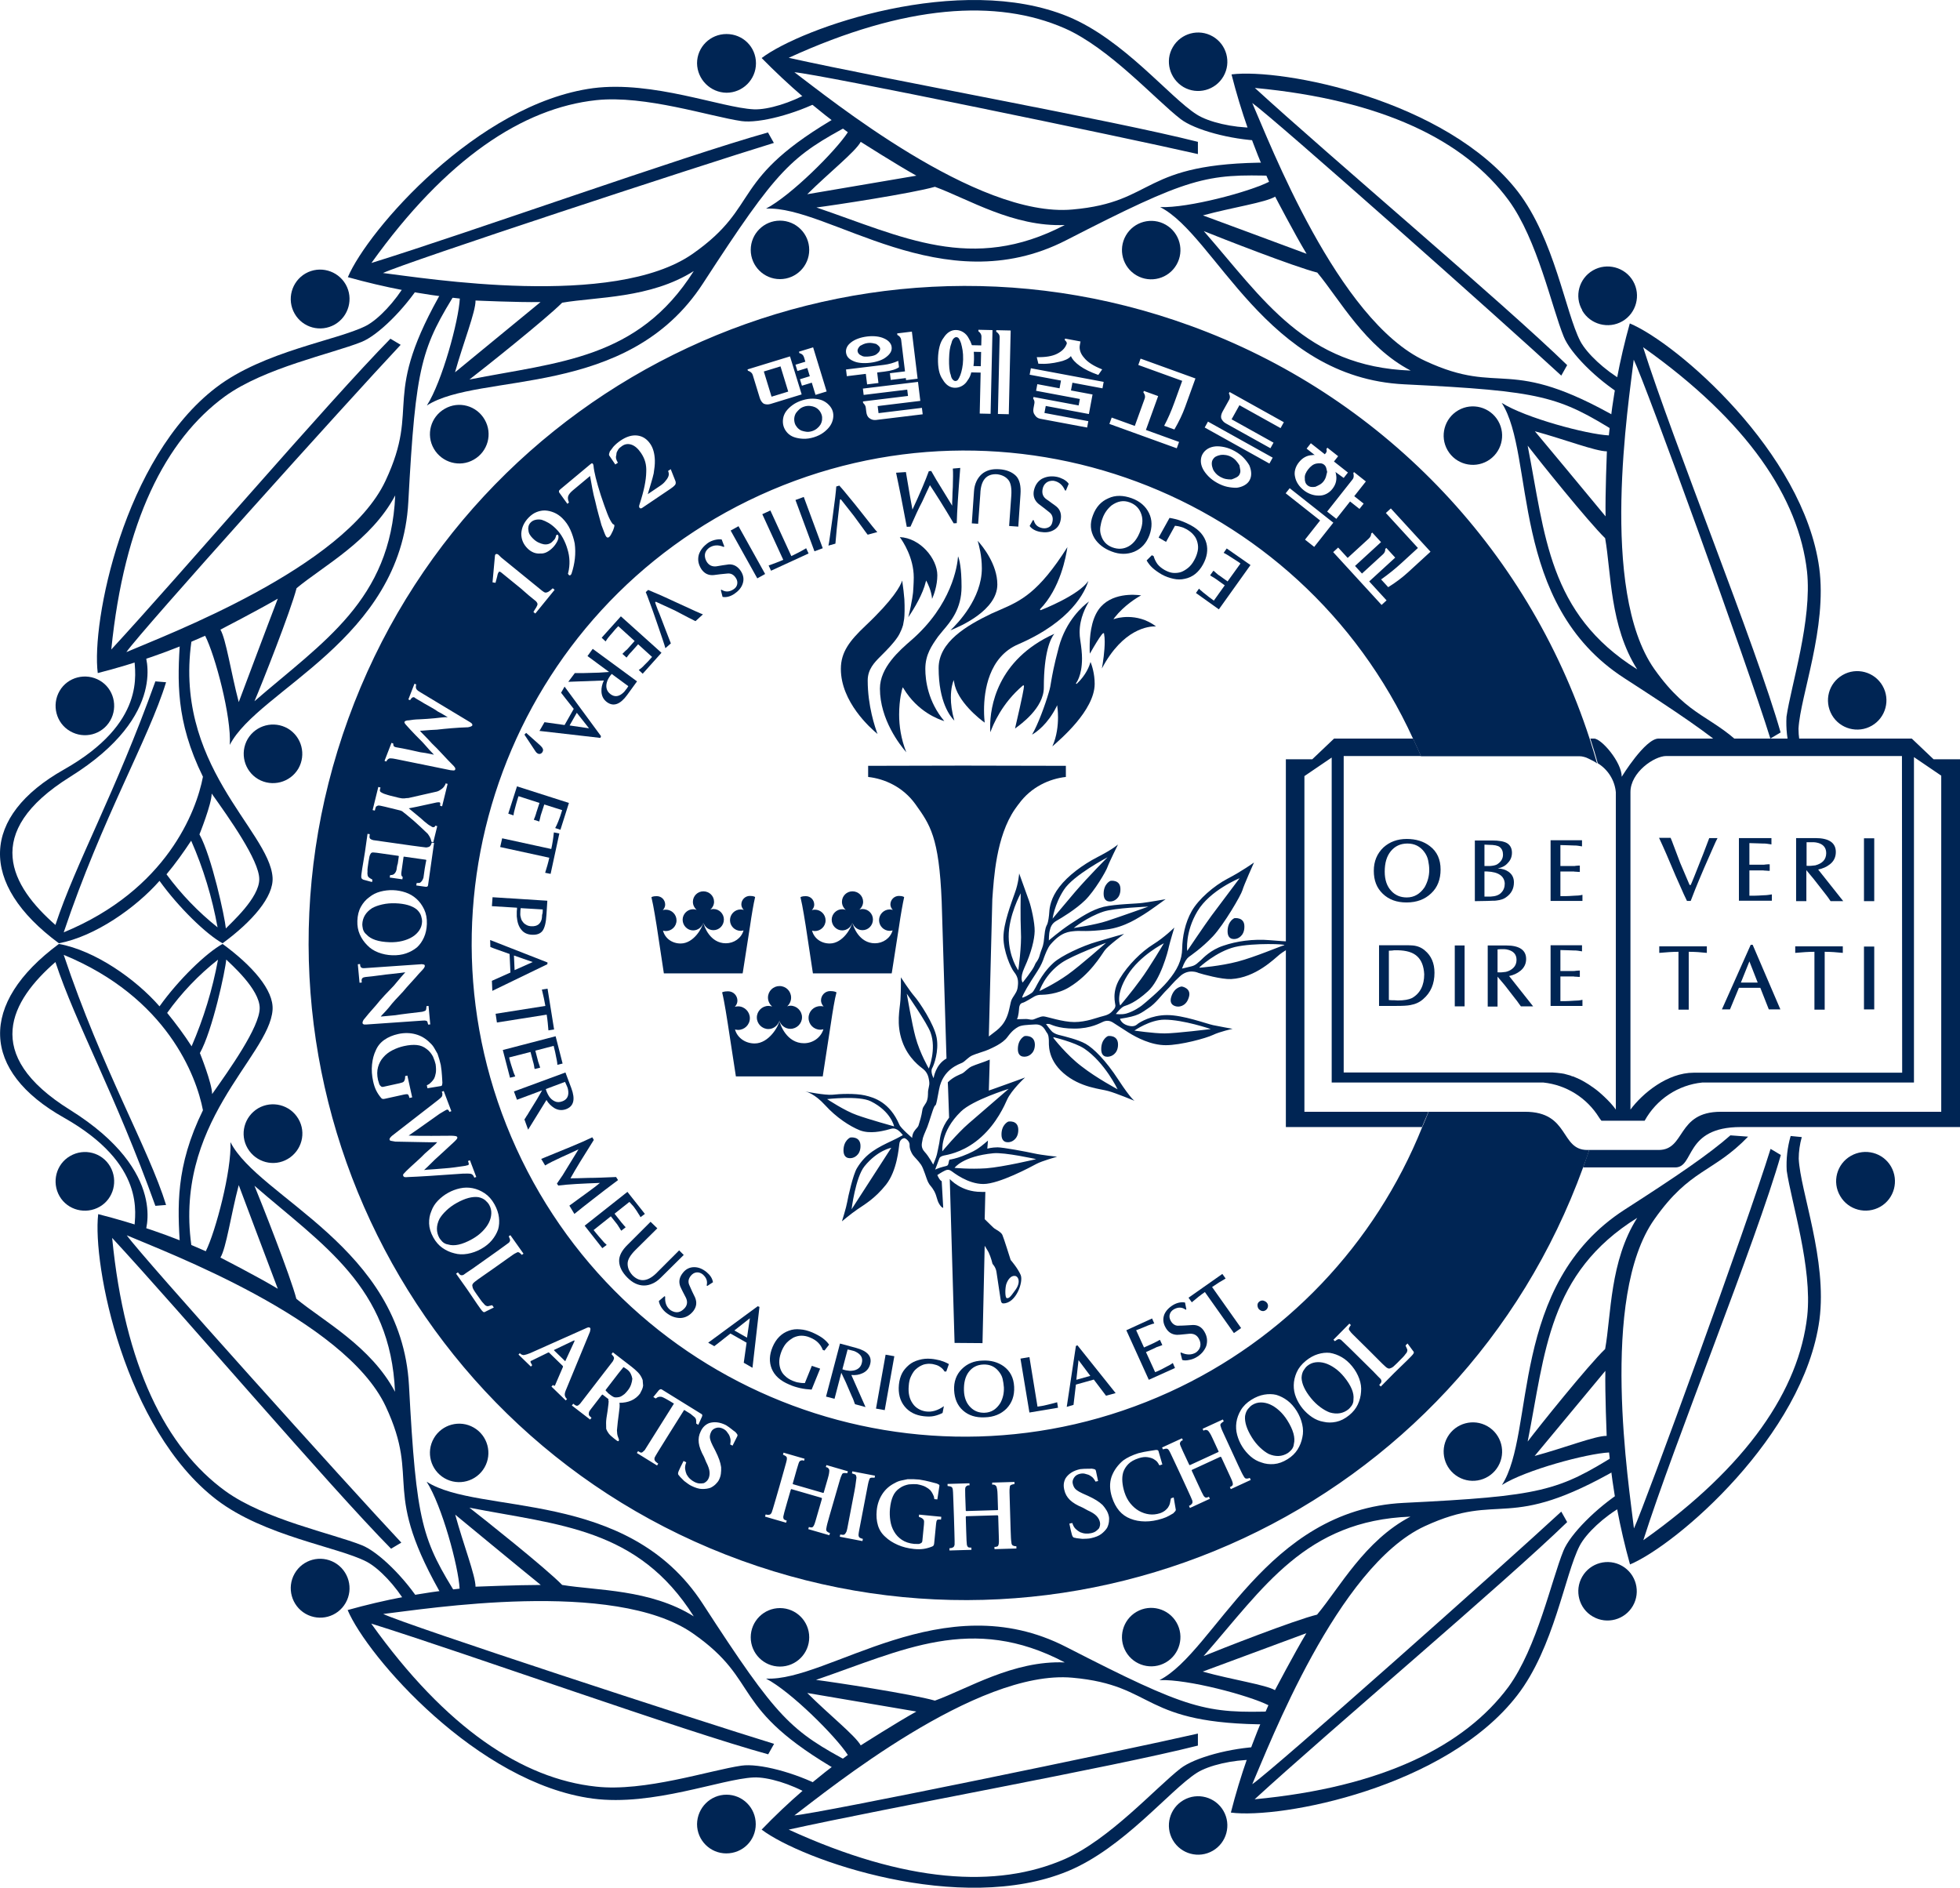 <?xml version="1.0" encoding="UTF-8"?><svg id="_이어_2" xmlns="http://www.w3.org/2000/svg" viewBox="0 0 898.093 864.925"><g id="_이어_1-2"><path d="M332.893,42.491c7.4,0,13.5-6,13.5-13.5s-6-13.4-13.5-13.4-13.5,6-13.5,13.4h0c.1,7.4,6.1,13.4,13.5,13.5h0Z" style="fill:#002554;"/><path d="M357.393,127.891c7.4,0,13.4-6,13.4-13.4s-6-13.4-13.4-13.4-13.4,6-13.4,13.4h0c0,7.4,6,13.4,13.4,13.4Z" style="fill:#002554;"/><path d="M581.893,74.491c-60,0-51.5,18.1-90.5,21.5-43.9,4-112-51.4-127.4-62.9,12.1,1,149.9,29.5,184.9,37.5v-5.6c-39.5-10-142.5-28.5-187.5-38.5C414.893,1.991,456.893-.609,487.893,12.991c20.4,9,41.4,32.5,53,41.5,6.4,5,23,9.5,37,10l-3.5-6c-9.5,0-20.5-2.5-26-6-12.5-7.9-33.5-34.4-59-44.9-49.4-20.3-121.9,5-140.4,19,12.2,12.4,25.4,23.8,39.5,34-5.5,8.5-26,29-37.5,35,28.5-1.5,81,43.5,137.5,14.5,56.5-29,64-30.5,95.9-29.5l-2.5-6.1h0Zm-187.5-9.5s16.5,10.5,25.5,15.5c-9,1.5-50,8.5-50,8.5,10.1-10,22.1-19.5,24.5-24h0Zm-20.5,30.1c8-1,44-6.5,54.5-9.5,15.1,5.5,36,18.5,59.5,17.5-42.6,22.3-74.5,5.3-114-8.1,.1,0,0,.1,0,.1Z" style="fill:#002554;"/><path d="M542.293,39.891c6.4,3.7,14.6,1.5,18.3-4.9s1.5-14.6-4.9-18.3c-6.4-3.7-14.6-1.5-18.3,4.9-3.7,6.3-1.5,14.5,4.9,18.3h0Z" style="fill:#002554;"/><path d="M520.793,126.191c6.4,3.7,14.6,1.5,18.3-4.9s1.5-14.6-4.9-18.3-14.6-1.5-18.3,4.9c-3.7,6.4-1.5,14.6,4.9,18.3h0Z" style="fill:#002554;"/><path d="M573.793,47.191c9.9,7,115.2,100.5,141.6,124.9l2.7-4.8c-29.2-28.4-109.2-95.9-143.1-127,58.5,5.5,96.2,24.1,116.3,51.5,13.2,18.1,19.7,48.9,25.2,62.4,3,7.6,15.1,19.7,27.1,27.1v-6.9c-8.2-4.7-16.5-12.4-19.5-18.1-6.8-13.2-11.8-46.6-28.6-68.5-32.7-42.2-108.1-56.6-131.2-53.7,4.3,16.9,10.1,33.3,17.2,49.2-9,4.6-37,12.1-49.9,11.6,25.4,12.9,48.4,78.1,111.9,81.2s70.7,5.5,97.9,22.4l.8-6.5c-51.9-29.9-53.6-10.1-89.1-26.6-40.2-18.5-71.5-100.5-79.3-118.2h0Zm10.5,42.9s9,17.3,14.4,26.2c-8.5-3.2-47.5-17.6-47.5-17.6,13.6-3.7,28.7-5.9,33.1-8.6h0Zm-32.7,15.8c7.4,3,41.3,16.3,52,19,10.2,12.2,21.9,34,42.8,44.9-48.2-1.8-67.4-32.5-94.8-63.9h0Z" style="fill:#002554;"/><path d="M724.993,142.291c3.7,6.4,12,8.6,18.4,4.9,6.4-3.7,8.6-12,4.9-18.4-3.7-6.4-12-8.6-18.4-4.9h0c-6.4,3.7-8.6,11.9-4.9,18.2-.1,.1,0,.1,0,.2h0Z" style="fill:#002554;"/><path d="M663.293,206.291c3.7,6.4,11.9,8.6,18.3,4.9s8.6-11.9,4.9-18.3-11.9-8.6-18.3-4.9h0c-6.4,3.7-8.6,11.9-4.9,18.3h0Z" style="fill:#002554;"/><path d="M833.593,260.191c-7.2-53-65.4-103.1-86.8-112-4.7,16.8-7.9,33.9-9.6,51.3-10.1-.5-38.2-8-49.1-14.9,15.5,23.9,3,91.9,56.3,126.2,24.3,15.7,38.7,25.4,48.4,34l8.1-.5c-16-16.9-26.5-14.6-42.9-37.8-25.4-36.2-11.6-122.7-9.4-141.7,5.3,10.7,52,139.3,62.6,173.6l4.7-2.8c-11.1-39.2-49.1-132.7-63-176.5,48,34,71.3,69.1,75.1,102.7,2.4,22.3-7.3,52.2-9.4,66.6-.3,5.4,.3,10.8,1.8,15.9l5.1-.5c-.9-3.2-1.4-6.6-1.4-9.9,.8-15,13.2-46.4,9.5-73.7h0Zm-97.3-53.4s-.8,19.5-.6,29.8c-5.8-7.1-32.4-39-32.4-39,13.6,3.7,27.8,9.2,33,9.2h0Zm13.9,99.9c-40.8-25.5-42.2-61.7-50.2-102.5,4.9,6.4,27.7,34.8,35.5,42.4,2.8,15.7,2.1,40.3,14.7,60.1h0Z" style="fill:#002554;"/><path d="M153.393,148.691c6.4-3.7,8.7-11.9,5-18.4-3.7-6.4-11.9-8.7-18.4-5-6.4,3.7-8.7,11.9-5,18.4h0c3.7,6.5,11.9,8.7,18.4,5h0Z" style="fill:#002554;"/><path d="M217.093,210.591c6.5-3.7,8.7-11.9,5-18.3-3.7-6.5-11.9-8.7-18.3-5-6.5,3.7-8.7,11.9-5,18.3h0c3.7,6.4,11.9,8.7,18.3,5h0Z" style="fill:#002554;"/><path d="M385.193,52.591c-52,29.8-35.7,41.2-67.8,63.7-36.2,25.3-122.8,11.1-141.9,8.8,10.9-5.1,144.8-49.1,179.1-59.6l-2.7-4.8c-39.2,11-137.8,46.2-181.7,59.8,34.2-47.8,69.4-71,103-74.6,22.3-2.4,52.2,7.5,66.6,9.6,8.1,1.1,24.6-3.2,37.1-9.7l-6-3.5c-8.2,4.7-19,8.1-25.5,7.8-14.8-.7-46.2-13.2-73.6-9.7-53,7.1-103.3,65.1-112.4,86.6,16.8,4.7,33.9,8,51.3,9.8-.5,10.1-8.1,38.1-15.1,49,24.1-15.5,91.9-2.6,126.5-55.9s40.3-58.2,68.5-73.3l-5.4-4h0Zm-167.3,85.1s19.5,.9,29.8,.7l-39.2,32.2c3.8-13.6,9.5-27.8,9.4-32.9h0Zm-2.8,36.2c6.4-4.9,34.9-27.6,42.5-35.2,15.7-2.7,40.4-1.9,60.3-14.5-25.6,40.5-61.9,41.6-102.8,49.7Z" style="fill:#002554;"/><path d="M50.493,330.191c3.7-6.4,1.6-14.7-4.8-18.4s-14.7-1.6-18.4,4.8-1.6,14.7,4.8,18.4h0c6.5,3.8,14.7,1.6,18.4-4.8Z" style="fill:#002554;"/><path d="M136.693,352.191c3.7-6.4,1.6-14.6-4.8-18.4-6.4-3.7-14.6-1.6-18.4,4.8-3.7,6.4-1.6,14.6,4.8,18.4,6.4,3.7,14.6,1.6,18.4-4.8h0Z" style="fill:#002554;"/><path d="M203.693,131.391c-30.2,51.8-10.4,53.5-27.1,89-18.8,39.9-100.9,70.7-118.7,78.4,6.9-9.9,101.1-114.6,125.7-140.8l-4.7-2.8c-28.6,29.1-96.6,108.5-127.9,142.4,5.9-58.5,24.8-96.1,52.1-116,18.1-13.1,49-19.5,62.5-24.9,7.6-3,19.8-15.1,27.3-26.9h-6.9c-4.8,8.2-12.5,16.5-18.3,19.5-13.2,6.7-46.7,11.5-68.6,28.2-42.5,32.4-57.3,107.8-54.3,130.9,16.9-4.3,33.3-10,49.2-17.1,4.6,9,12.1,37.1,11.3,50,13-25.3,78.4-48,81.8-111.3,3.4-63.4,6-70.7,22.9-97.8l-6.3-.8h0Zm-94.3,190.3c-3.6-13.7-5.8-28.8-8.4-33.2,0,0,17.4-9,26.3-14.2-3.3,8.5-17.9,47.4-17.9,47.4h0Zm7.2-.4c3.2-7.4,16.6-41.3,19.3-51.8,12.3-10.2,34.1-21.7,45.2-42.5-2.1,48-33,67-64.5,94.3h0Z" style="fill:#002554;"/><path d="M66.293,299.291s11.6,28.1-34.1,56.6c-41.2,25.7-27,50.2-6.8,67.9,9.4-28.5,27.4-60.3,45.8-111.6l4.9,.4c-7.9,25.9-29.3,62.2-46.9,114.6,47.2-19.5,60.8-55.5,63.8-71.3-12.7-25.8-11.6-44.2-10.5-62.6l5.6-1.9c-9.7,58.9,35.3,88.9,36.8,110.6,.6,8.9-9.4,20.3-22.9,30.2-7.5-4.1-20.3-16.6-28.9-28.6-10.9,12.4-29.6,25.5-46.1,28.6-37.1-27.4-35.6-58.2,2.3-79.6,37.8-21.4,32.6-44.3,32.2-51.1l4.8-2.2h0Zm33.4,125.6c-2.5-13.7-6.5-27-12.1-39.7-3.5,5.3-7.2,10.5-11.3,15.4,6.7,9.1,14.6,17.3,23.4,24.3h0Zm19.1-22.1c0-8.6-13.9-28.1-21.8-39.2,0,4.8-5.6,18.7-5.6,18.7,5.6,10.1,11.6,37.8,12.1,43.1,2.2-2.4,15.4-14,15.3-22.6h0Z" style="fill:#002554;"/><path d="M332.893,822.291c7.4,0,13.4,6,13.4,13.5s-6,13.4-13.5,13.4c-7.4,0-13.4-6-13.4-13.4,.1-7.5,6.1-13.5,13.5-13.5h0Z" style="fill:#002554;"/><path d="M357.393,736.791c7.4,0,13.4,6,13.4,13.4s-6,13.4-13.4,13.4-13.4-6-13.4-13.4h0c0-7.4,6-13.4,13.4-13.4Z" style="fill:#002554;"/><path d="M491.393,768.691c39,3.5,30.5,21.4,90.5,21.4l2.5-6c-32,1-39.4-.5-95.9-29.5-56.5-29-109,16-137.5,14.5,11.5,6,32,26.5,37.5,35-14.1,10.2-27.4,21.6-39.5,34.2,18.5,14,91,39.4,140.4,19,25.5-10.6,46.5-37,59-45,5.5-3.5,16.5-6,26-6l3.5-6c-14,.5-30.6,5-37,10-11.5,9-32.5,32.5-53,41.5-31,13.6-73,11-126.5-13.5,45-10,148-28.5,187.5-38.5v-5.5c-35,8-173,36.5-184.9,37.5,15.4-11.6,83.5-67.1,127.4-63.1h0Zm-97,31c-2.5-4.5-14.5-14-24.5-24l50,8.5c-9,5-25.5,15.5-25.5,15.5h0Zm-20.5-30c39.5-13.5,71.4-30.5,114-8-23.6-1-44.5,12.1-59.5,17.5-10.5-3-46.5-8.5-54.5-9.5h0Z" style="fill:#002554;"/><path d="M542.293,824.791c6.4-3.7,14.6-1.5,18.3,4.9s1.5,14.6-4.9,18.3-14.6,1.5-18.3-4.9c-3.7-6.4-1.5-14.6,4.9-18.3h0Z" style="fill:#002554;"/><path d="M520.793,738.491c6.4-3.7,14.6-1.5,18.3,4.9s1.5,14.6-4.9,18.3-14.6,1.5-18.3-4.9h0c-3.7-6.4-1.5-14.6,4.9-18.3h0Z" style="fill:#002554;"/><path d="M716.393,710.491c-5.5,13.5-12.1,44.4-25.2,62.4-20.1,27.1-57.8,46-116.3,51.5,34-31.2,113.9-98.6,143.2-127l-2.7-4.8c-26.4,24.4-131.6,118-141.6,124.9,7.7-17.7,39-99.7,79-118.2,35.5-16.4,37.2,3.4,89.1-26.6l-.8-6.5c-27.1,16.9-34.5,19.3-97.9,22.4-63.4,3.1-86.4,68.2-111.9,81.2,13-.5,40.9,7,49.9,11.5-7.1,15.9-12.9,32.3-17.2,49.2,23,3,98.5-11.4,131.2-53.7,16.9-21.8,21.8-55.3,28.6-68.5,3-5.8,11.3-13.5,19.5-18.1v-6.9c-11.7,7.5-23.8,19.6-26.9,27.2h0Zm-70.1-15.6c-20.9,10.9-32.5,32.6-42.8,44.9-10.6,2.6-44.5,15.9-52,19,27.5-31.4,46.7-62.1,94.8-63.9h0Zm-95.2,71l47.5-17.6c-5.3,8.8-14.4,26.1-14.4,26.1-4.3-2.5-19.4-4.7-33.1-8.5h0Z" style="fill:#002554;"/><path d="M724.993,722.391c3.7-6.4,11.9-8.6,18.3-4.9,6.4,3.7,8.6,11.9,4.9,18.3-3.7,6.4-11.9,8.6-18.3,4.9-6.4-3.6-8.6-11.9-4.9-18.3h0Z" style="fill:#002554;"/><path d="M663.293,658.391c3.7-6.4,11.9-8.6,18.3-4.9,6.4,3.7,8.6,11.9,4.9,18.3-3.7,6.4-11.9,8.6-18.3,4.9-6.4-3.7-8.6-11.9-4.9-18.3h0Z" style="fill:#002554;"/><path d="M824.193,530.891c0-3.3,.5-6.7,1.4-9.9l-5.1-.5c-1.5,5.2-2.1,10.6-1.8,15.9,2.1,14.4,11.8,44.4,9.4,66.6-3.8,33.6-27.1,68.7-75.1,102.7,13.9-43.9,51.9-137.3,63-176.5l-4.7-2.8c-10.6,34.3-57.5,162.9-62.6,173.9-2.2-19.2-16-105.9,9.4-141.7,16.4-23.3,26.8-21.1,42.9-37.8l-8.1-.6c-9.8,8.6-24.1,18.4-48.4,34-53.4,34.4-40.8,102.3-56.3,126.2,10.9-6.9,38.9-14.4,49.1-14.9,1.7,17.3,4.9,34.5,9.6,51.3,21.4-9,79.6-59,86.8-112.1,3.6-27.5-8.8-58.9-9.5-73.8h0Zm-121,136.2l32.4-39c-.2,10.3,.6,29.8,.6,29.8-5.1-.1-19.3,5.5-33,9.2h0Zm32.3-49c-7.9,7.6-30.6,35.9-35.5,42.4,8.1-40.9,9.4-77.1,50.2-102.5-12.6,19.8-11.9,44.5-14.7,60.1h0Z" style="fill:#002554;"/><path d="M153.393,715.991c6.4,3.7,8.7,11.9,5,18.4s-11.9,8.7-18.4,5c-6.4-3.7-8.7-11.9-5-18.4h0c3.7-6.5,11.9-8.7,18.4-5h0Z" style="fill:#002554;"/><path d="M217.093,654.091c6.4,3.7,8.6,11.9,4.9,18.3-3.7,6.4-11.9,8.6-18.3,4.9-6.4-3.7-8.6-11.9-4.9-18.3,3.7-6.4,11.9-8.6,18.3-4.9h0Z" style="fill:#002554;"/><path d="M317.493,748.391c32.1,22.4,15.7,33.8,67.8,63.7l5.2-4c-28.3-15.1-34-20.1-68.5-73.3s-102.5-40.4-126.5-55.9c7,10.9,14.6,38.9,15.1,49-17.3,1.8-34.5,5.1-51.3,9.8,9,21.3,59.4,79.4,112.4,86.4,27.4,3.6,58.7-9,73.6-9.7,6.5-.3,17.3,3,25.5,7.8l6-3.5c-12.4-6.5-29-10.9-37.1-9.7-14.4,2.1-44.4,12.1-66.6,9.6-33.7-3.6-68.8-26.8-103-74.7,44.1,13.8,142.6,49.1,181.9,59.9l2.7-4.8c-34.3-10.5-168.2-54.3-179.1-59.5,19.1-2.2,105.7-16.3,141.9,8.9h0Zm.4-7.8c-19.9-12.5-44.6-11.8-60.3-14.4-7.6-7.8-36.2-30.5-42.5-35.4,40.9,8,77.2,9.2,102.8,49.8h0Zm-100-13.6c0-5.1-5.6-19.4-9.3-33,0,0,32.1,26.5,39.2,32.2-10.4,0-29.9,.8-29.9,.8h0Z" style="fill:#002554;"/><path d="M50.493,534.491c3.7,6.4,1.6,14.7-4.8,18.4s-14.7,1.6-18.4-4.8-1.6-14.7,4.8-18.4h0c6.5-3.8,14.7-1.6,18.4,4.8Z" style="fill:#002554;"/><path d="M136.693,512.591c3.8,6.4,1.6,14.6-4.8,18.4s-14.6,1.6-18.4-4.8-1.6-14.6,4.8-18.4h0c6.4-3.7,14.6-1.6,18.4,4.8h0Z" style="fill:#002554;"/><path d="M176.693,644.291c16.6,35.4-3.2,37.2,27.1,89l6.5-.8c-17-27.1-19.5-34.3-22.9-97.8-3.5-63.4-68.9-85.9-81.8-111.4,.6,13-6.8,41-11.3,50-15.9-7.1-32.4-12.7-49.3-17-2.7,23,11.9,98.4,54.3,130.9,21.9,16.7,55.4,21.5,68.6,28.3,5.8,3,13.5,11.2,18.3,19.4h6.9c-7.5-11.9-19.7-23.9-27.3-26.9-13.5-5.4-44.4-11.7-62.5-24.8-27.3-19.8-46.2-57.5-51.9-116,31.3,33.8,99.2,113.4,127.8,142.4l4.7-2.8c-24.6-26.2-118.8-130.9-125.8-140.8,17.7,7.6,99.8,38.4,118.6,78.3h0Zm-75.7-68.1c2.7-4.4,4.8-19.6,8.4-33.2,0,0,14.6,38.9,17.9,47.5-8.9-5.4-26.3-14.3-26.3-14.3h0Zm15.6-32.9c31.5,27.3,62.4,46.4,64.4,94.4-11-20.8-32.8-32.4-45.2-42.6-2.7-10.4-16.1-44.3-19.2-51.8Z" style="fill:#002554;"/><path d="M61.493,563.091c.4-6.7,5.6-29.6-32.2-51-37.9-21.3-39.3-52.2-2.3-79.6,16.6,3,35.3,16.2,46.1,28.6,8.6-12.1,21.4-24.5,28.9-28.6,13.5,9.9,23.5,21.1,22.9,30.2-1.5,21.7-46.5,51.8-36.8,110.6l-5.6-1.9c-1.1-18.4-2.2-36.8,10.5-62.7-3-15.7-16.5-51.7-63.8-71.2,17.6,52.5,39,88.9,46.9,114.6l-4.9,.4c-18.4-51.3-36.4-83.2-45.8-111.7-20.2,17.6-34.4,42.2,6.8,67.8,45.7,28.6,34.1,56.7,34.1,56.7l-4.8-2.2h0Zm15.1-99c4,4.9,7.8,10,11.2,15.3,5.5-12.7,9.6-26.1,12.1-39.7-8.9,7-16.8,15.3-23.3,24.4h0Zm27.1-24.7c-.4,5.3-6.4,33-12.1,43.1,0,0,5.6,13.9,5.6,18.8,7.9-11.2,21.8-30.7,21.8-39.4s-13.3-20.2-15.6-22.5h.3Z" style="fill:#002554;"/><path d="M839.393,327.591c3.7,6.4,11.9,8.6,18.3,4.9s8.6-11.9,4.9-18.3c-3.7-6.4-11.9-8.6-18.3-4.9h0c-6.4,3.7-8.6,11.8-4.9,18.3h0Z" style="fill:#002554;"/><path d="M843.193,547.991c3.7,6.4,11.9,8.6,18.4,4.9,6.4-3.7,8.6-11.9,4.9-18.4-3.7-6.4-11.9-8.6-18.4-4.9h0c-6.5,3.7-8.7,12-4.9,18.4h0Z" style="fill:#002554;"/><path d="M885.993,347.891l-10-9.5h-116c-6.2,0-16.9,17.5-16.9,17.5,0-6.7-9.3-17.5-12.7-17.5h-1.7c1.2,3.7,2.4,7.5,3.4,11.3h0c4.7,2.9,7.8,7.8,8.3,13.3v145.4c-1.5-2.1-3.3-4-5.2-5.8h0c-.9-.9-1.9-1.7-2.8-2.5l-1-.8c-.8-.6-1.6-1.2-2.4-1.7-.3-.2-.7-.5-1-.7-1.1-.7-2.3-1.4-3.6-2.1h0c-1.2-.6-2.4-1.1-3.6-1.6-.4,0-.8-.2-1.2-.4l-2.9-.8-1.2-.2c-1.3-.2-2.7-.3-4.1-.4h-95.7v-145h35.4c-1.1-2.7-2.4-5.3-3.6-8h-36.2l-10,9.5h-12.1v168.5h62.4c.9-2.4,2-4.6,2.9-7h-56.8v-153.8l12.5-8.5v148.9h97c10.5,1.1,19.9,7,25.5,16,.3,.5,.7,1,1.1,1.5h19.8c5.4-9.8,15.3-16.4,26.4-17.5h97v-149.1l12.5,8.5v154h-101c-20.4,0-16,17.5-28.5,17.5h-31.8c-.9,2.7-1.9,5.3-2.8,8h42.2c9,0,4-18.5,30-18.5h100.5v-168.5h-12.1Zm-14.4,143.6h-95.5c-12.1,0-23.5,9.5-29,16.9v-145.5c0-9,10.9-16.5,16.4-16.5h108l.1,145.1h0Z" style="fill:#002554;"/><g><path d="M644.493,413.491c-4.5,0-8.1-1.3-10.9-4s-4.1-6.1-4.1-10.5,1.5-7.9,4.4-10.7c2.9-2.6,6.4-3.9,10.7-3.9,4.2,0,7.8,1.1,10.6,3.3,3.3,2.5,4.9,6.1,4.9,10.7,0,4.5-1.4,8.2-4.3,10.9-2.9,2.8-6.7,4.2-11.3,4.2Zm10.4-14.9c0-1.5-.2-3-.5-4.4s-.9-2.7-1.8-3.9c-1.9-2.5-4.4-3.8-7.7-3.8-3.2,0-5.7,1.2-7.6,3.5-1.9,2.3-2.8,5.4-2.8,9.4,0,3.7,1,6.7,3,8.8,1.8,2,4.2,3,7.1,3,3.4,0,6.1-1.6,8.2-4.7,1.4-2.5,2.1-5.1,2.1-7.9h0Z" style="fill:#002554;"/><path d="M675.793,412.891v-27.8h7.9c3.1,0,5.4,.4,6.8,1.2,1.5,.9,2.3,2.4,2.3,4.4,0,1.8-.6,3.4-1.9,4.7-1.1,1.3-2.6,2.1-4.6,2.5,2,.1,3.6,.6,4.9,1.5,1.7,1.2,2.5,2.8,2.5,4.9,0,2.9-1.2,5.2-3.7,6.9-1,.7-2.4,1.2-4.2,1.4-.5,.1-1,.1-1.8,.1-.7,0-1.6,.1-2.6,.1l-5.6,.1h0Zm4.4-25.9v9.8h2.5c1.4-.1,2.4-.3,3.2-.7,1.8-1.1,2.8-2.6,2.8-4.5,0-1.5-.5-2.7-1.5-3.5-.9-.7-2.6-1-4.9-1l-2.1-.1h0Zm0,12.3v11.5h2.9c2.2-.1,3.8-.7,4.8-1.8,1.1-1.1,1.6-2.5,1.6-4.2-.2-3.4-2.9-5.3-8.1-5.5h-1.2Z" style="fill:#002554;"/><path d="M714.993,387.191v9.6h6.1c.3,0,.6,0,1-.1,.9-.1,1.5-.1,1.8-.1v2.9c-.3,0-1,0-1.8-.1-.4,0-.7,0-1-.1h-6.1v11.3h2.3c1.1,0,2.4-.1,4.1-.2,1.2,0,2.5-.1,3.7-.4v2.8h-14.6v-27.8h14.4v2.8c-.7-.1-1.3-.2-1.9-.3-.6-.1-1.2-.1-1.7-.1l-2.8-.1-3.5-.1h0Z" style="fill:#002554;"/><path d="M631.893,460.891v-27.8h13.2c1,0,1.7,.1,2.2,.1,2.3,.2,4.1,1,5.6,2.3,2.9,2.4,4.4,5.8,4.4,10.2,0,5.1-1.7,9.1-5.2,12.1-1.6,1.4-3.5,2.3-5.8,2.7-1.4,.3-3.6,.4-6.5,.4h-7.9Zm4.5-25.3v22.6c.9,.1,1.7,.1,2.4,.1s1.2,.1,1.7,.1c2.9,0,5-.4,6.5-1.1,3.7-2.1,5.6-5.8,5.6-10.9-.2-3.8-1.3-6.5-3.3-8.3s-4.9-2.6-8.8-2.7h-1.6c-.6,.1-1.5,.2-2.5,.2h0Z" style="fill:#002554;"/><path d="M666.593,461.091v-27.9h4.5v27.9h-4.5Z" style="fill:#002554;"/><path d="M702.493,461.091h-5.6c-.3-.4-.7-.9-1.1-1.5-.4-.6-.9-1.3-1.5-2l-4.8-6.2-3.3-3.9v13.7h-4.5v-28h8.5c6,0,9.1,2.1,9.1,6.2,0,2.2-.9,4-2.6,5.4-1.5,1.2-3.2,2-5.2,2.4l11,13.9h0Zm-16.3-26.1v10.5c1.3,.1,2.6,0,3.8-.2,1.4-.3,2.6-1,3.5-1.9s1.4-2.1,1.4-3.6c0-2.6-1.5-4.2-4.6-4.8-.5-.1-1.1-.1-1.8-.1s-1.4,0-2.3,.1h0Z" style="fill:#002554;"/><path d="M714.993,435.291v9.6h6.1c.3,0,.6,0,1-.1,.9-.1,1.5-.1,1.8-.1v2.9c-.3,0-1,0-1.8-.1-.4,0-.7,0-1-.1h-6.1v11.3h2.3c1.1,0,2.4-.1,4.1-.2,1.2,0,2.5-.1,3.7-.4v2.8h-14.6v-27.8h14.4v2.8c-.7-.1-1.3-.2-1.9-.3-.6-.1-1.2-.1-1.7-.1l-2.8-.1-3.5-.1h0Z" style="fill:#002554;"/></g><g><path d="M780.493,391.091l2.7-7.1h3.8c-.4,.7-1.1,2.2-2.1,4.5s-2.3,5.3-4,9.1c-1.7,4-3.1,7.3-4.1,9.8s-1.7,4.3-2.1,5.4h-1.7c-.9-1.8-2-4.2-3.2-7-1.3-2.8-2.7-6.1-4.3-9.9-1.5-3.6-2.7-6.3-3.6-8.3-.9-2-1.5-3.2-1.7-3.7h5.3c.2,.5,.4,1,.7,1.7,.2,.7,.6,1.5,.9,2.4l2.8,7.4,4.3,10.1h.5c.1-.1,.6-1.4,1.6-3.8,.9-2.3,2.3-5.9,4.2-10.6h0Z" style="fill:#002554;"/><path d="M801.593,386.291v9.9h6.3c.3,0,.7,0,1.1-.1,.9-.1,1.5-.1,1.9-.1v3c-.4,0-1,0-1.9-.1-.4,0-.7,0-1.1-.1h-6.3v11.6h2.3c1.1,0,2.5-.1,4.2-.2,1.3,0,2.6-.2,3.8-.4v2.9h-15.1v-28.7h14.9v2.9c-.7-.1-1.4-.2-2-.3-.6-.1-1.2-.1-1.8-.1l-2.9-.1-3.4-.1h0Z" style="fill:#002554;"/><path d="M844.593,412.891h-5.8c-.3-.4-.7-1-1.1-1.6s-1-1.3-1.6-2.1l-5-6.4-3.4-4.1v14.2h-4.7v-28.9h8.8c6.2,0,9.4,2.1,9.4,6.4,0,2.3-.9,4.2-2.7,5.6-1.5,1.2-3.3,2-5.4,2.4l11.5,14.5h0Zm-16.8-27v10.8c1.3,.1,2.6,0,4-.2,1.5-.4,2.7-1,3.6-1.9,.9-.9,1.4-2.2,1.4-3.7,0-2.7-1.6-4.4-4.7-4.9-.5-.1-1.1-.1-1.9-.1s-1.5,0-2.4,0h0Z" style="fill:#002554;"/><path d="M854.093,412.891v-28.8h4.7v28.8h-4.7Z" style="fill:#002554;"/><path d="M773.793,436.091v26.5h-4.7v-26.5c-2.6,0-5.5,.2-8.8,.5v-3h21.8v3c-2.7-.3-5.5-.5-8.3-.5h0Z" style="fill:#002554;"/><path d="M803.093,432.891l12.7,29.6h-5.3l-3.9-9.9h-9.8c-2.2,5.4-3.6,8.7-4.1,9.9h-3.7l13.2-29.6h.9Zm2.3,17.3l-3.8-9.7-3.9,9.7h7.7Z" style="fill:#002554;"/><path d="M836.093,436.091v26.5h-4.7v-26.5c-2.6,0-5.5,.2-8.8,.5v-3h21.8v3c-2.8-.3-5.6-.5-8.3-.5h0Z" style="fill:#002554;"/><path d="M854.093,462.491v-28.8h4.7v28.8h-4.7Z" style="fill:#002554;"/></g><g><path d="M556.193,275.191l5-7-3.9-2.8c-.2-.1-.3-.2-.6-.4-.2-.2-.5-.3-.8-.5-.7-.4-1.2-.7-1.4-.9l1.5-2.1c.3,.2,.7,.5,1.3,1.1,.3,.2,.5,.4,.7,.6s.4,.3,.6,.4l3.9,2.8,5.9-8.2c-.3-.3-.9-.7-1.7-1.2s-1.8-1.2-3.1-2c-.9-.6-1.9-1.2-2.9-1.7l1.4-2,10.9,7.6-14.5,20.3-10.5-7.5,1.4-2c.4,.5,.9,.9,1.3,1.2,.4,.4,.8,.7,1.2,1l2,1.6,2.3,1.7h0Z" style="fill:#002554;"/><path d="M530.893,246.291l5-9c1.8,.3,3.5,.7,5.1,1.3,1.7,.6,3.2,1.3,4.7,2.1,3.9,2.1,6.2,4.9,7.1,8.2,.8,3.1,.3,6.4-1.6,9.8-2,3.6-4.8,5.8-8.3,6.5-1.7,.4-3.4,.4-5.2,0s-3.6-1-5.4-2c-1.7-1-3.1-2-4.2-3s-2-2.2-2.7-3.4l2.4-2.4,.8,.4c.4,1.4,1,2.6,1.8,3.7,.8,1,1.9,1.9,3.3,2.7,1.3,.7,2.6,1.2,3.8,1.3,1.2,.1,2.5,0,3.7-.4,1.1-.4,2.2-1.1,3.2-1.9s2-2,2.8-3.5c.8-1.4,1.3-2.8,1.6-4.2s.2-2.7-.1-3.9-.8-2.4-1.7-3.4c-.8-1-1.9-1.9-3.3-2.7-.9-.5-1.8-.9-2.7-1.1-.9-.3-1.8-.4-2.6-.5l-4.1,7.4-3.4-2h0Z" style="fill:#002554;"/><path d="M518.593,228.291c3.8,1.4,6.4,3.7,7.9,6.8s1.5,6.5,.2,10.1c-1.4,3.7-3.7,6.2-7,7.6-3.2,1.3-6.7,1.3-10.3-.1-3.5-1.3-6.2-3.4-7.9-6.1-1.9-3.2-2.2-6.7-.7-10.5,1.4-3.8,3.8-6.4,7.1-7.8,3.2-1.5,6.8-1.4,10.7,0h0Zm-13.4,9.2c-.5,1.3-.8,2.6-1,3.9-.2,1.3-.1,2.6,.3,3.8,.8,2.7,2.5,4.6,5.2,5.6s5.2,.8,7.5-.5,4.1-3.7,5.3-7c1.2-3.1,1.3-5.9,.2-8.4-.9-2.2-2.6-3.8-5-4.7-2.9-1.1-5.6-.6-8.4,1.4-1.9,1.6-3.3,3.6-4.1,5.9h0Z" style="fill:#002554;"/><path d="M488.393,224.791l-.4-.1c-1.1-2.6-2.9-4-5.2-4.4-1.4-.1-2.5,.2-3.4,.9s-1.5,1.8-1.7,3.1c-.3,1.8,.2,3.3,1.7,4.4,.9,.6,1.7,1.2,2.5,1.8s1.6,1.1,2.3,1.7c1.7,1.5,2.3,3.6,1.8,6.1-.4,2.2-1.6,3.8-3.4,4.7-1.7,.9-3.6,1.1-6,.7-2.1-.4-3.8-1.3-4.8-2.7l1.5-2.7,.4,.1c.5,2,1.8,3.2,4,3.6,1.1,.2,2.1,0,3-.5s1.4-1.4,1.6-2.7c.3-1.7-.2-3.1-1.5-4.1-1.6-1.3-3.3-2.6-4.9-3.8-1.8-1.5-2.6-3.5-2.2-5.9,.5-2.5,1.7-4.4,3.7-5.6,2.1-1.1,4.4-1.4,6.9-.9,1,.2,2,.6,3,1.1,1.2,.7,2,1.4,2.4,2.1l-1.3,3.1h0Z" style="fill:#002554;"/><path d="M462.393,240.991l1-14c.2-3.2-.2-5.5-1.2-6.9-1.2-1.6-3-2.5-5.3-2.8-4.9-.3-7.5,2.7-7.7,9l-1,13.7-2.9-.2,1-14.6c.1-1.8,.5-3.3,1.1-4.6s1.4-2.4,2.4-3.3c1-.9,2.2-1.5,3.5-1.9,1.4-.4,2.9-.5,4.5-.4,3.4,.2,6,1.3,7.8,3.1,1.6,1.7,2.3,4.6,2,8.5l-1,14.7-4.2-.3h0Z" style="fill:#002554;"/><path d="M417.193,241.291l-1.7,.1c-1-5.3-1.9-10-2.7-14.1-.8-4.1-1.6-7.7-2.2-10.7l4.5-.3c.8,4.6,1.4,8.4,1.9,11.2s.9,4.8,1.1,6c3.4-7.3,5.9-13.2,7.5-17.6l1.1-.1,2.3,4c.6,1,1.5,2.4,2.7,4.4s2.7,4.4,4.6,7.5c0-1.1,0-2.4,.1-3.8,0-1.4,.1-3,.2-4.8,0-1.9,.1-3.5,.1-4.9s0-2.6-.1-3.5l3.4-.3c-.5,5.8-.8,10.8-1.1,15-.3,4.2-.4,7.6-.5,10.3l-1.4,.1c-2.3-3.9-4.4-7.3-6.2-10.2-1.8-2.9-3.4-5.3-4.7-7.3-.9,1.9-2.1,4.4-3.5,7.5-1.7,3.2-3.4,7-5.4,11.5h0Z" style="fill:#002554;"/><path d="M383.393,242.491l-.6,6.6-3.2,.9c.2-.7,.4-2.1,.7-4.3,.3-2.1,.7-5,1.2-8.6,.5-3.8,.9-6.8,1.2-9.2,.3-2.3,.4-4,.5-5l1.4-.4c1.2,1.3,2.6,3,4.3,5.1,1.7,2,3.7,4.5,5.9,7.3,2.1,2.6,3.7,4.7,4.9,6.2,1.2,1.5,2,2.4,2.3,2.7l-4.4,1.2c-.3-.3-.6-.8-1-1.3s-.8-1.1-1.3-1.8l-4.1-5.6-5.9-7.5-.4,.1c0,.1-.2,1.3-.4,3.6-.3,2.3-.6,5.6-1.1,10h0Z" style="fill:#002554;"/><path d="M368.293,227.691l8.7,23.5-3.8,1.4-8.7-23.5,3.8-1.4Z" style="fill:#002554;"/><path d="M358.893,256.491l-9.6-20.9,3.7-1.7,9.6,20.9c2.1-1,4.3-2.1,6.8-3.6l1.1,2.4-17.2,7.9-1.1-2.4c2.2-.8,4.5-1.6,6.7-2.6h0Z" style="fill:#002554;"/><path d="M338.393,241.091l12.2,21.9-3.6,2-12.2-21.9,3.6-2Z" style="fill:#002554;"/><path d="M331.893,250.391l-.3,.2c-2.6-1.1-4.8-.9-6.8,.5-1.1,.9-1.7,1.9-1.8,3s.2,2.3,.9,3.4c1,1.5,2.4,2.2,4.3,2,1-.2,2-.3,3-.5,1-.1,1.9-.3,2.8-.4,2.3-.1,4.1,1,5.5,3.1,1.2,1.9,1.5,3.8,.8,5.8-.6,1.8-1.9,3.3-3.8,4.6-1.8,1.2-3.6,1.7-5.4,1.4l-.8-3.1,.3-.2c1.7,1.1,3.5,1.1,5.4-.1,1-.6,1.6-1.4,1.8-2.4,.2-1,0-2-.7-3-1-1.5-2.3-2.1-3.9-1.9-2.1,.2-4.2,.4-6.2,.7-2.4,.2-4.2-.7-5.6-2.7-1.4-2.2-1.8-4.3-1.2-6.6,.7-2.2,2.2-4,4.3-5.5,.9-.6,1.9-1,3-1.3,1.3-.3,2.4-.4,3.2-.2l1.2,3.2h0Z" style="fill:#002554;"/><path d="M304.993,288.591l2.4,6.2-2.5,2.2c-.2-.7-.6-2.1-1.3-4.1-.7-2-1.6-4.8-2.8-8.2-1.2-3.6-2.3-6.5-3.1-8.7-.8-2.2-1.4-3.8-1.8-4.7l1.1-1c1.6,.7,3.7,1.6,6.1,2.6,2.4,1.1,5.3,2.4,8.5,3.9,3.1,1.4,5.4,2.5,7.2,3.3,1.7,.8,2.8,1.2,3.3,1.4l-3.4,3.1c-.4-.2-.9-.4-1.4-.7-.6-.3-1.2-.6-2-1l-6.1-3.2-8.7-4-.3,.3c0,.1,.4,1.3,1.2,3.4,.9,2,2,5.1,3.6,9.2h0Z" style="fill:#002554;"/><path d="M298.793,300.991l-6.4-5.8-3.2,3.6-.5,.5c-.2,.2-.4,.5-.6,.7-.5,.6-.8,1.1-1,1.3l-1.9-1.7,1.2-1.2c.2-.2,.5-.5,.7-.6l.5-.5,3.2-3.6-7.5-6.8c-.3,.3-.7,.8-1.4,1.5-.6,.7-1.4,1.7-2.4,2.8-.7,.8-1.4,1.7-2,2.7l-1.8-1.7,8.8-9.8,18.6,16.7-8.6,9.6-1.8-1.7c.5-.4,1-.8,1.4-1.1,.4-.4,.8-.7,1.1-1.1l1.8-1.8,1.8-2h0Z" style="fill:#002554;"/><path d="M260.393,312.391l3-4h4l7.1-.2,4.6-.3-9.9-7.3,2.4-3.3,20.3,14.9-4.5,6.2c-3.2,4.4-6.3,5.5-9.3,3.3-1.6-1.2-2.4-2.8-2.5-4.8-.1-1.7,.3-3.4,1.1-5.1l-16.3,.6h0Zm27.5,2l-7.6-5.6c-.8,.9-1.4,1.8-1.9,2.9-.5,1.2-.7,2.4-.5,3.5s.8,2.1,1.9,2.9c1.9,1.4,3.9,1.1,5.9-.8,.3-.3,.7-.7,1-1.2,.4-.4,.8-1,1.2-1.7h0Z" style="fill:#002554;"/><path d="M275.093,338.091l-27.9-3.2,2.3-4,9.2,1.3,4.2-7.4c-3.2-4-5.1-6.5-5.8-7.4l1.6-2.8,16.7,22.7-.3,.8h0Zm-14.1-5.7l8.9,1.3-5.6-7.1-3.3,5.8h0Z" style="fill:#002554;"/><path d="M241.093,335.791l6.4,5.7c1.2,1.1,1.6,2,1.2,2.8-.2,.5-.5,.8-.9,1s-.9,.2-1.3,0c-.2-.1-.5-.3-.7-.5s-.5-.6-.8-1.1l-4.7-7.1,.8-.8h0Z" style="fill:#002554;"/><path d="M257.593,371.191l-8.2-2.6-1.5,4.6c-.1,.2-.1,.4-.2,.7-.1,.3-.1,.6-.2,.9-.2,.8-.3,1.3-.4,1.6l-2.5-.8c.1-.3,.3-.8,.6-1.5l.3-.9c.1-.3,.2-.5,.2-.7l1.5-4.6-9.6-3.1c-.1,.4-.4,1-.6,1.9-.3,.9-.6,2.1-1,3.6-.3,1.1-.6,2.2-.7,3.3l-2.4-.8,4-12.5,23.8,7.6-3.9,12.3-2.4-.8c.3-.6,.6-1.1,.8-1.6s.4-1,.6-1.4l.9-2.4,.9-2.8h0Z" style="fill:#002554;"/><path d="M251.693,392.991l-22.5-4.9,.9-4,22.5,4.9c.5-2.2,.9-4.7,1.2-7.6l2.5,.5-4,18.5-2.5-.5c.7-2.2,1.4-4.6,1.9-6.9h0Z" style="fill:#002554;"/><path d="M236.893,415.891l-11.5-.7,.3-4.1,25.1,1.6-.4,6.4c-.2,3.6-.8,6-1.8,7.4-1,1.3-2.6,1.9-4.8,1.8s-3.8-.9-4.9-2.3c-1.2-1.4-1.9-3.5-2.1-6.1v-1.8c0-.5,0-1,.1-1.4v-.8h0Zm11.8,.8l-10.1-.6c-.1,.4-.2,1.3-.2,2.8,0,.7,.2,1.4,.4,2.1s.6,1.2,1,1.7,1,.9,1.6,1.2c.6,.3,1.4,.5,2.2,.5,2.5,.1,4-1,4.6-3.2,.1-.5,.2-1.2,.2-2,.3-.8,.3-1.6,.3-2.5Z" style="fill:#002554;"/><path d="M250.793,441.791l-25.2,12.2-.2-4.6,8.5-3.8-.4-8.5c-4.8-1.7-7.7-2.7-8.8-3.2l-.1-3.2,26.3,10.3-.1,.8h0Zm-15,2.7l8.3-3.7-8.6-3,.3,6.7h0Z" style="fill:#002554;"/><path d="M250.493,464.891l-22.8,3.6-.6-4,22.8-3.6c-.4-2.3-.9-4.7-1.6-7.5l2.6-.4,3,18.7-2.6,.4c-.2-2.4-.4-4.8-.8-7.2h0Z" style="fill:#002554;"/><path d="M253.693,479.191l-8.4,2.2,1.2,4.6c0,.2,.1,.4,.2,.7l.3,.9c.3,.7,.4,1.3,.5,1.6l-2.5,.6c-.1-.3-.2-.8-.3-1.6-.1-.3-.1-.6-.2-.9-.1-.3-.1-.5-.2-.7l-1.2-4.6-9.8,2.5c.1,.4,.2,1.1,.5,2s.6,2.1,1.1,3.5c.3,1.1,.7,2.1,1.2,3.2l-2.4,.6-3.3-12.7,24.2-6.3,3.2,12.5-2.4,.6c0-.6-.1-1.2-.2-1.8l-.3-1.5-.5-2.5-.7-2.9h0Z" style="fill:#002554;"/><path d="M241.993,517.591l-1.7-4.7c.3-.4,.6-.8,.9-1.4,.4-.5,.8-1.2,1.2-1.9l3.7-6,2.3-4-11.5,4.3-1.4-3.8,23.6-8.7,2.7,7.2c1.9,5.1,1.1,8.3-2.4,9.6-1.9,.7-3.7,.5-5.4-.5-1.4-.9-2.7-2.1-3.6-3.7l-8.4,13.6h0Zm16.9-21.9l-8.8,3.3c.3,1.1,.8,2.2,1.4,3.2,.7,1.1,1.6,1.9,2.7,2.4,1,.5,2.2,.5,3.5,0,2.2-.8,3.1-2.6,2.6-5.3-.1-.5-.2-1-.5-1.6-.3-.6-.6-1.3-.9-2h0Z" style="fill:#002554;"/><path d="M282.293,539.291l.9,1.4c-4.3,3.2-8.1,6.1-11.4,8.7s-6.2,4.8-8.6,6.8l-2.3-3.8c3.8-2.8,6.9-5,9.2-6.7,2.3-1.7,3.9-2.9,4.8-3.7-8.1,.3-14.4,.6-19.1,1.2l-.6-.9,2.6-3.8c.6-1,1.5-2.4,2.7-4.4s2.7-4.4,4.6-7.5c-1,.5-2.1,1-3.4,1.6s-2.8,1.3-4.4,2c-1.7,.8-3.1,1.5-4.4,2.1-1.2,.6-2.3,1.2-3.1,1.7l-1.8-3c5.4-2.2,10-4.1,13.9-5.7,3.9-1.6,7-3,9.5-4.2l.7,1.2c-2.4,3.8-4.5,7.2-6.3,10.1s-3.2,5.4-4.4,7.5c2.1,0,4.9-.1,8.3-.2,3.5,0,7.7-.2,12.6-.4h0Z" style="fill:#002554;"/><path d="M288.393,550.691l-6.8,5.4,3,3.8c.1,.2,.3,.3,.4,.5,.2,.2,.4,.4,.6,.7,.5,.6,.9,1,1.1,1.2l-2,1.6c-.2-.2-.5-.7-.9-1.4-.2-.3-.4-.5-.5-.8-.2-.2-.3-.4-.4-.6l-3-3.8-7.9,6.3c.2,.3,.7,.9,1.3,1.6,.6,.7,1.4,1.7,2.4,2.8,.7,.9,1.5,1.7,2.3,2.4l-2,1.5-8.1-10.3,19.6-15.5,8,10.1-2,1.5c-.3-.6-.6-1.1-.9-1.5-.3-.5-.6-.9-.8-1.3l-1.5-2.1-1.9-2.1h0Z" style="fill:#002554;"/><path d="M301.193,562.791l-10,9.9c-2.3,2.3-3.5,4.3-3.6,6-.1,2,.6,3.8,2.2,5.6,3.5,3.5,7.4,2.9,11.7-1.7l9.7-9.7,2.1,2.1-10.4,10.3c-1.3,1.3-2.5,2.2-3.9,2.8-1.3,.6-2.6,.9-3.9,.9s-2.6-.3-3.9-.9c-1.3-.6-2.5-1.5-3.7-2.7-2.4-2.4-3.7-4.9-3.8-7.5-.1-2.4,1.2-5,4-7.7l10.4-10.4,3.1,3h0Z" style="fill:#002554;"/><path d="M304.493,593.891l.3,.2c-.2,2.8,.6,4.9,2.6,6.3,1.2,.7,2.3,1,3.4,.8s2.1-.9,3-1.9c1.2-1.4,1.3-3,.5-4.7-.5-.9-.9-1.8-1.4-2.7-.4-.9-.9-1.7-1.2-2.5-.8-2.2-.4-4.2,1.2-6.2,1.4-1.8,3.2-2.6,5.2-2.6,1.9,0,3.7,.7,5.6,2.2,1.7,1.4,2.7,2.9,3,4.7l-2.6,1.7-.3-.2c.5-2-.1-3.6-1.8-5.1-.9-.7-1.9-1-2.8-.9-1,.1-1.9,.6-2.7,1.6-1.1,1.4-1.3,2.8-.6,4.3,.8,1.9,1.7,3.8,2.6,5.6,.9,2.2,.7,4.2-.8,6.2-1.6,2-3.6,3.1-5.9,3.2-2.3,0-4.5-.8-6.5-2.4-.8-.6-1.5-1.4-2.2-2.4-.7-1.1-1.1-2.1-1.2-3l2.6-2.2h0Z" style="fill:#002554;"/><path d="M347.993,598.791l-3.2,27.9-4-2.3,1.3-9.2-7.4-4.2c-4,3.2-6.5,5.1-7.4,5.8l-2.8-1.6,22.7-16.7,.8,.3h0Zm-5.7,14.1l1.3-8.9-7.1,5.6,5.8,3.3h0Z" style="fill:#002554;"/><path d="M375.793,627.091l-3.9,9.6c-1.8-.1-3.5-.3-5.3-.7-1.7-.4-3.4-.9-4.9-1.6-4.1-1.7-6.8-4.1-8.1-7.3-1.2-3-1.1-6.3,.4-9.9,1.6-3.8,4.1-6.3,7.5-7.5,1.6-.6,3.3-.8,5.1-.6,1.8,.1,3.7,.6,5.6,1.4,1.8,.8,3.3,1.6,4.6,2.5,1.2,.9,2.3,1.9,3.1,3.1l-2.1,2.7-.8-.3c-.5-1.4-1.3-2.5-2.2-3.4-.9-.9-2.2-1.7-3.7-2.3-1.4-.6-2.7-.8-3.9-.8s-2.4,.3-3.7,.9c-1,.6-2,1.3-2.9,2.2s-1.7,2.2-2.4,3.8c-.6,1.5-1,3-1.1,4.4s.1,2.7,.5,3.9,1.1,2.3,2.1,3.2c.9,.9,2.1,1.7,3.6,2.3,1,.4,1.9,.7,2.9,.8,.9,.2,1.8,.2,2.6,.2l3.2-7.9,3.8,1.3h0Z" style="fill:#002554;"/><path d="M396.593,644.691l-4.8-1.3c-.2-.4-.4-1-.6-1.6s-.5-1.3-.9-2.1l-2.8-6.5-2-4.2-3.1,11.9-3.9-1,6.4-24.3,7.4,2c5.2,1.4,7.4,3.9,6.4,7.5-.5,1.9-1.7,3.3-3.5,4.1-1.5,.7-3.2,1-5.1,.8l6.5,14.7h0Zm-8.2-26.4l-2.4,9.1c1.1,.4,2.2,.6,3.4,.7,1.3,0,2.5-.2,3.5-.8s1.7-1.5,2-2.8c.6-2.3-.4-4-2.9-5.2-.4-.2-.9-.4-1.5-.5-.6-.2-1.3-.3-2.1-.5h0Z" style="fill:#002554;"/><path d="M401.393,645.391l4.4-24.7,4,.7-4.4,24.7-4-.7Z" style="fill:#002554;"/><path d="M431.893,647.391c-1.2,.6-2.5,1.1-3.9,1.4-1.4,.3-2.9,.3-4.7,.1-3.7-.4-6.7-1.9-8.8-4.5-2.1-2.6-3-5.9-2.6-10,.2-2,.7-3.7,1.4-5.1s1.8-2.7,3.2-3.9c1.3-1.1,2.8-1.8,4.6-2.3,1.7-.5,3.6-.7,5.6-.5,1.3,.1,2.7,.4,4,.7,1.3,.4,2.7,.9,4.1,1.7l-1.2,3.4h-.8c-.2-.4-.5-.7-.8-1.1-.3-.3-.7-.7-1.2-1-.7-.5-1.4-.8-2.2-1-.7-.2-1.5-.4-2.2-.4-.8-.1-1.5,0-2.2,.1s-1.3,.3-1.9,.6-1.2,.6-1.7,1-1,.8-1.4,1.2c-.8,.9-1.4,2-1.9,3.1s-.8,2.5-.9,4.1c-.3,3.3,.3,6,1.9,8.2,.7,1,1.5,1.7,2.5,2.3s2.1,1,3.4,1.2c1.4,.2,2.7,.1,4.1-.3,1.4-.4,2.8-1.1,4.2-2.1l-.6,3.1h0Z" style="fill:#002554;"/><path d="M451.193,649.391c-4.1,.2-7.4-.9-9.9-3.1-2.6-2.3-3.9-5.4-4.1-9.3-.2-3.9,1-7.2,3.5-9.7s5.6-3.8,9.5-3.9c3.8-.2,7,.7,9.7,2.6,3,2.2,4.6,5.3,4.8,9.4,.2,4.1-1,7.4-3.5,10-2.5,2.5-5.8,3.9-10,4h0Zm8.8-13.7c-.1-1.4-.3-2.7-.6-4s-1-2.4-1.8-3.4c-1.8-2.2-4.1-3.2-7-3.1-2.9,.1-5.1,1.3-6.7,3.4-1.6,2.1-2.3,5-2.2,8.5,.1,3.4,1.2,6,3.1,7.8,1.7,1.7,3.9,2.5,6.4,2.4,3-.1,5.4-1.6,7.2-4.5,1.2-2.2,1.7-4.6,1.6-7.1h0Z" style="fill:#002554;"/><path d="M471.693,621.791l3.7,22.7c1.4-.2,2.8-.4,4.3-.8s3.1-.7,4.7-1.2l.4,2.5-13.1,2.2-4.1-24.7,4.1-.7h0Z" style="fill:#002554;"/><path d="M493.693,616.391l17.5,21.9-4.4,1.2-5.6-7.4-8.2,2.3c-.6,5.1-1,8.2-1.1,9.3l-3.1,.9,4.2-27.9,.7-.3h0Zm5.9,14l-5.4-7.2-1,9,6.4-1.8h0Z" style="fill:#002554;"/><path d="M520.593,609.491l3.6,7.9,4.4-2,.6-.3c.2-.1,.5-.3,.8-.4,.7-.4,1.2-.7,1.5-.8l1.1,2.4c-.3,.1-.8,.3-1.6,.6-.3,.1-.6,.2-.9,.3s-.5,.2-.6,.3l-4.4,2,4.2,9.2c.4-.1,1-.4,1.9-.8,.9-.4,2-1,3.3-1.7,1-.5,2-1,2.9-1.7l1,2.3-12,5.4-10.3-22.7,11.8-5.4,1,2.3c-.6,.1-1.2,.3-1.7,.5s-1,.3-1.4,.5l-2.4,1-2.8,1.1h0Z" style="fill:#002554;"/><path d="M540.893,619.891l.3-.2c2.5,1.2,4.8,1.2,6.8,0,1.1-.8,1.8-1.8,2-2.9s0-2.3-.7-3.5c-.9-1.6-2.3-2.3-4.2-2.2-1,.1-2.1,.2-3,.3-1,.1-1.9,.2-2.8,.2-2.3-.1-4.1-1.2-5.3-3.5-1.1-2-1.2-3.9-.5-5.8,.7-1.7,2.1-3.2,4.1-4.4,1.9-1.1,3.7-1.4,5.4-1.1l.6,3.1-.3,.2c-1.6-1.2-3.4-1.3-5.4-.2-1,.6-1.6,1.3-1.9,2.3-.3,1-.1,2,.5,3.1,.9,1.5,2.2,2.3,3.8,2.1,2.1,0,4.2-.2,6.2-.3,2.4-.1,4.2,1,5.4,3.1,1.3,2.2,1.5,4.4,.8,6.6-.9,2.2-2.4,3.9-4.7,5.2-.9,.5-1.9,.9-3.1,1.1-1.3,.3-2.4,.3-3.2,0l-.8-3.2h0Z" style="fill:#002554;"/><path d="M555.393,589.691l13.3,18.8-3.3,2.3-13.3-18.8c-1.9,1.3-3.9,2.9-6,4.7l-1.5-2.1,15.5-10.9,1.5,2.1c-2.1,1.2-4.2,2.5-6.2,3.9h0Z" style="fill:#002554;"/><path d="M580.493,596.891c.4,.5,.6,1.1,.5,1.7-.1,.7-.4,1.2-.9,1.6-.5,.4-1.1,.6-1.7,.5s-1.1-.4-1.6-.9c-.4-.5-.6-1.1-.6-1.8s.3-1.2,.8-1.6c.5-.4,1.1-.6,1.8-.5,.7,.2,1.3,.5,1.7,1h0Z" style="fill:#002554;"/></g><g><path id="path453" d="M432.693,330.391c-7.5-8.9-8.7-18.7-8.7-23.9,0-6.6,3-10.8,5.9-14.9l2.2-2.7c3.6-4.2,8.5-10,8.5-20,0-8.8-1-12.6-1.6-14-.3,4.3-2.8,22.3-21.5,38.5-5.3,4.6-14.3,12.4-14.3,22.1,0,14.2,9.2,25.9,12.1,29.2-2.5-6.2-3.3-12.3-3.3-17.3,0-7,1.4-11.9,1.5-12l.2-.5,.3,.5c6.5,10.8,16.1,14.2,18.7,15" style="fill:#002554;"/><path id="path455" d="M435.493,288.791c4.6-1.8,21.5-9.2,21.5-21,0-9.2-6.7-17.5-9-20,.6,2.1,1.9,6.8,1.9,12.6,0,13.8-11.1,25.3-14.4,28.4" style="fill:#002554;"/><path id="path459" d="M498.693,266.191c-4.5,6.6-21.1,13.1-21.9,13.4l-.3-.4c9.4-9.6,12-24.4,12.6-28.5-13.3,21-21.4,24.6-30.8,28.7l-4.1,1.8c-11.2,5.4-24.1,12.9-24.1,24.9,0,15.7,5.4,22.3,7.2,24.1-1.2-4.2-1.6-7.7-1.6-10.5,0-4.6,1-7.2,1-7.2l.3-.9,.2,1c1.3,8.7,11.7,16.9,14,18.5-.1-1-.3-3-.3-5.7,0-8.8,2.1-24.4,15.7-30.2,24.5-10.6,30.6-24.2,32.1-29" style="fill:#002554;"/><path id="path461" d="M478.293,314.991c0-16.2,3.1-22.5,4.8-24.6-26.5,12-29.4,33.9-29.4,42.6,0,1,0,1.8,.1,2.5,1.2-3.3,5.2-13.2,14.9-21.4l.2-.1,.2,.1s.1,0,.1,.3c0,.8-.6,4.4-4.1,19.4,2.3-1.7,13.2-9.3,13.2-18.8" style="fill:#002554;"/><path id="path463" d="M501.593,313.391c0-4.8-1.3-8.6-1.9-10.1-.5,1.7-1.9,5.9-6.4,10.1h0l-.3-.3s2.8-3.2,2.8-11.4c0-2.3-.3-5.1-.8-8.4-.2-1.2-.3-2.4-.3-3.6,0-6.5,2.9-11.8,4.3-14.1-2.8,2-10.5,8.7-13.8,20.8-2.4,9-3,12.8-3.5,15.6-.3,1.9-.5,3.3-1.2,5.5-1.5,5.2-4.9,14.6-7.6,19.1,2-1.1,7.2-4.8,11.2-12.8l.3-.7,.1,.8s.3,1.9,.3,4.8c0,3.6-.5,8.7-2.6,13.3,3.5-3.1,19.3-16.4,19.4-28.6" style="fill:#002554;"/><path id="path465" d="M529.693,286.991c-8.9-6.7-18.6-3.6-18.7-3.5l-.8,.2,.5-.7c4.5-5.7,10.3-9.2,12.2-10.2-2.8-.4-13.9-1.4-19.5,6.5-3.6,5.1-4.1,12.8-4.1,17.4,0,1.3,0,2.2,.1,2.8,5.4-9.5,6.1-9.4,6.2-9.4l.3,.1v.2c.2,1,.3,2.3,.3,3.6,0,4.3-.8,9.7-1.3,12.3,9.7-18.3,21.5-19.4,24.8-19.3" style="fill:#002554;"/><path id="path467" d="M465.293,590.991c-2.6,3.7-3,3.8-3.9,3.8s-.9-4-.4-6.1c.6-2.1,2.1-4.3,4-4.1,1.6,.1,2.9,2.8,.3,6.4m-15.1,24.4l1-44.6c.8,1.3,1.5,2.4,1.8,3,1.1,2.3,1.8,5.3,1.8,5.3,0,0,1.5,1.5,1.8,3.7s1.4,9.5,1.7,11.3c.3,1.7,.3,3.1,1.4,3.1,5.9,0,9.3-9.9,8-13s-4.6-6.9-4.6-6.9c0,0-3.2-10.2-3.8-11.5-.6-1.3-2.9-2.4-3.6-2.9-.4-.2-2.4-2.3-4.5-4.3l.3-12.5c-.8,.1-1.4,0-2,0-9.1,0-14.1-5.7-14.3-5.9l2.2,75.1,12.8,.1h0Z" style="fill:#002554;"/><path id="path469" d="M533.593,467.191c8.7,0,21.2,4.3,21.2,4.3,0,0-16,2-21.2,2-5.1,0-13.8-1.3-13.8-1.3,0,0,7.1-5,13.8-5m-51,8s9.8,2.3,14.3,5.3c9.4,6.4,15.2,18.6,15.2,18.6,0,0-9.6-5.1-16.5-10.5-6.9-5.2-12.9-13-12.9-13v-.4h-.1Zm-57,14.4s-4.1-7-6.1-14.4c-1.6-5.8-4-19.9-4-19.9,0,0,9.3,13.4,10.9,17.8,2.8,7.7-.8,16.5-.8,16.5m14.7,19.7c5.4-5.3,21.9-10.4,21.9-10.4,0,0-13.1,11.3-18.4,15.9-5.3,4.6-12,12.7-12,12.7,0,0-1.1-8.9,8.5-18.2m14.9,19.1c5.2-.5,19.6,2.7,19.6,2.7,0,0-15.1,3.6-22.9,4.2-7.7,.5-14.5-.2-14.5-.2,0,0,3.6-5.3,17.8-6.7m-65,25.7s1.8-14.6,5.9-19.7c6-7.4,12.3-8.5,12.3-8.5l-18.2,28.2h0Zm2.4-43.2c-5.5-1.9-13.6-7.3-13.6-7.3,0,0,14.6-1.7,20,1,9.3,4.6,10.7,11.5,10.7,11.5,0,0-11.6-3.2-17.1-5.2m74-66.3s-4.3-5.9-4.4-15.4c-.1-9.6,5.5-19.9,5.5-19.9,0,0-.2,11.3,.1,17.6,.4,6.3-1.2,17.7-1.2,17.7m20.9-36.9c4.3-6.7,20-14.9,20-14.9,0,0-8.7,8.7-14.9,15.9-6.1,7.2-10.2,12.1-10.2,12.1l-.1,.2c0,.1,.8-6.6,5.2-13.3m18.1,10c5-1.7,20.6-2.3,20.6-2.3,0,0-13.5,4.8-19,6.6-5.5,1.8-15.2,3.2-15.2,3.2,0,0,6.1-5,13.6-7.5m-19.1,23.4c5-3.4,20.3-9.1,20.3-9.1,0,0-11.7,10.4-17.6,14.6s-12.9,7.5-12.9,7.5c0,0,2.3-7.6,10.2-13m30.1,5.8c5.7-9.2,16.7-14.7,16.7-14.7,0,0-6.8,11.5-10.7,16.7-3.8,5.3-9.3,11.8-9.3,11.8,0,0-2.4-4.6,3.3-13.8m32.1-29.4c5.8-9.7,19.3-15.1,19.3-15.1,0,0-9.8,13.1-12.9,17.2-3.1,4.2-11.1,16.1-11.1,16.1,0,0-1.1-8.5,4.7-18.2m17.2,16.4c8.6-2,24.4-1.3,22.5-.8s-13.3,5.4-21.3,7.5-17.4,2.8-17.4,2.8l-.1-.2s7.7-7.2,16.3-9.3m-16.7,11.9c1.9,.6,10.5,3,14.9,2.8,11.3-.6,19.8-9.3,22.3-11.3,2.6-2.1,9.6-5.7,9.6-5.7,0,0-6.2-.1-14-.8-7.8-.7-15.6,.5-21.4,2.5-5.9,1.9-9.3,5.7-10.4,6.7-1.2,.9-2.1,2.3-4.4,2.8-2.3,.6-4.2,1-4.2,1,1.1-3.1,2.2-4.6,3.1-5.3,.9-.7,5.9-4,11.1-9.5,5.1-5.5,12.9-18.9,13.5-21.1s5.3-12.7,5.3-12.7c0,0-5.7,4.1-12.1,7.4-6.3,3.3-13.3,9.4-16.4,14.8-3.1,5.4-4.3,11.9-4.4,17.2-.1,5.3-2.2,9.8-6.7,15.1-3.4,4.1-10.5,10-11.9,11.1-.4,.3-3.5,2.6-7,3.6-2.2,.6-4.8,.2-4.8,.2,0,0,2.4-3.1,3.9-3.6s5.1-1.6,10.8-6.8c5.7-5.1,9.2-18.2,9.6-20.4,.5-2.2,2.5-8.8,2.5-8.8,0,0-4.4,4.4-9.7,7.7-5.3,3.3-11.5,9.4-15.3,15.7-3.8,6.3-2,11.4-2,12.3s-.3,1.5-1.8,3-3.8,1.8-5.1,2.2c-1.3,.3-6.5,2.4-11.9,2.4s-12.5-2.5-14.1-2.6-4.1,1.4-5.1,1.5-1.8-.3-2.9-.3-4.2,.1-4.2,.1c.8-1.6,.9-4.4,1-5.3,.1-.8,.4-1.9,1.5-2.2,1.1-.2,4.5-2.4,5.6-3,1.2-.6,2.1-.7,3.3-.7,.9,0,7.3-.2,12.6-3.5,9.4-5.7,14.6-14.6,16.1-16.7,1.5-2.2,9-7.7,9-7.7,0,0-5.9,1.6-12.5,3.6-6.7,1.9-16.4,6.5-19.8,9.6s-5.3,6.1-6.5,8.1c-1.3,2.1-2.4,4.9-3.5,5.7-1,.8-4.4,2.6-4.4,2.1s1.3-2.9,2.1-4.3c.8-1.4,3.3-5.4,4.9-7.8s2.6-4.9,3-6.2c.5-1.3,1.6-4.4,3-6,5-5.8,8.5-5.8,11.3-6.1,2.7-.2,5.5,.4,14.2-.7,8.7-1,15.4-5.9,17.2-6.9s10-7,10-7c0,0-7.9,1.4-10.5,1.7-2.5,.4-12.3,.5-17.9,1.8-5.6,1.4-10.5,4.8-15.3,7.9-4.7,3.1-9.8,7.5-9.8,7.5,0,0,0-3,.4-4.4,.3-1.4,.8-3.3,3.1-4.6,2.3-1.3,8.8-5.2,13.1-9.4,4.3-4.2,9.6-13.2,10.3-15.3,.7-2,4.8-10.3,4.8-10.3,0,0-2,2-9.2,5.7s-13.8,8.7-17.7,13.8c-3.9,5-4.5,9.5-4.6,11.5-.1,1.9-.5,4.5-.9,5.5-.5,1-1,1.6-1.4,5.9-.3,3.8-.8,4.6-1.5,6.5-.7,2-.7,2.8-1.5,4.1-.8,1.4-.7,.7-1.5,2.6-.8,2-5.4,7.7-5.4,7.7,0,0-1.5-1.8,.8-6.8,3.3-7.2,4.6-13,4.7-16.7,.1-3.8-1.6-11.3-2.6-14s-4.5-12.5-4.5-12.5c0,0-.3,4.5-2,9-1.6,4.6-5.2,13.9-5.2,20.3s3.3,13.9,4.9,15.9,2,3.8,1.7,6.3c-.2,2.5-1.1,3.4-2.4,5.5-.8,1.3-.8,1.9-1.6,5.4-1.6,6.9-5,9-8,11.3-.4,.3-.8,.6-1.3,1l1.6-62.9c.7-9.5,1.7-28.7,10.4-41.3,1.1-1.6,1.7-2.3,1.7-2.3,5.7-7.9,14.2-11.6,21.6-12.4v-5.1s-39.5-.1-47.2-.1h-.1c-7.7,0-43.3,.1-43.3,.1v5.1c7.4,.8,15.9,4.5,21.6,12.4,6.7,9.4,10.9,14.9,12.1,44.7l2.2,71.9c-5.1,2.8-5.9,9-5.9,9-.9-1.6-1.3-3.6-.6-4.7,.7-1.2,3.1-7.6,2-13.8-1.1-6.2-8-16.5-10.2-19s-6.2-8.7-6.2-8.7c0,0,.1,5.7-.2,10.3-.3,4.6-2,11,.8,19s8.6,11.9,9.6,12.7c1,.8,2.2,2.2,2.6,4.6,.5,2.4,.1,3-.2,4.7-.4,1.8,.1,2.7-.6,5.1-.5,1.7-1.8,2.6-2.1,4.1-.5,3.4-1.3,5.7-1.7,7-.3,1.3-1.1,1.5-2.2,3.2-1,1.8-.8,2.9-.8,2.9,0,0-5.3-4.5-5.9-6.1-4.4-10.2-11.4-12.4-15.8-13.4-4.5-1-11.5-.7-14.9-.3-3.3,.3-11.9-1.4-12.4-1.5,.5,.1,4.3,1,9.1,6.3,5.1,5.6,11.2,9.6,15.9,11.5,4.7,1.8,10.3,.3,12.1-.1,1.7-.4,3-1.1,4.4-.5,1.5,.5,3.2,2.8,3.2,2.8,0,0-2.6,1.5-4.6,2.4-7,3.3-12.3,5.9-16.4,12.7-1.8,2.9-4.1,13.2-4.5,15.6-.4,2.4-2.4,8.8-2.4,8.8,0,0,3.9-3.3,7.1-5.5s7.9-4.8,13.1-11.3c5.1-6.5,5.8-16.7,6.1-18.7,.2-2,1.7-2.6,2.3-2.6,.5,0,2.5,1.4,2.4,3.1-.1,1.7,.8,3.6,1.5,4.6s2.3,2.4,3.7,4.4c1.3,1.9,2.4,6.3,3.3,8.1s1.4,1.6,2.8,4.1c1.3,2.5,1.1,3.9,2.3,5.9,1.2,1.9,1.8,1.7,1.8,1.7l-.7-12.2s-.5-.2-.9-.8c-.5-.6-1.1-2-1.1-2,0,0,2.1-1.4,3.4-2,1.4-.7,2.2-.4,3.1,.2,.9,.6,7.4,5.9,14.6,5.9s21.7-7.8,24.3-9.2c2.6-1.4,9.5-3.3,9.5-3.3,0,0-6.9-.7-10.5-1.5s-14.3-2.8-16.8-2.8c-2.6,0-4.7,.6-4.7,.6l.3-3.7s-3,2.6-4.1,3.3c-1,.8-3.6,2.3-7.6,3.8-2.8,1.1-5.5,1.6-5.5,1.6,0,0-.5-.5-.8,1.3-.3,1.7-.6,1.5-2.5,2-2,.5-3.7,1.3-3.7,1.3,0,0,1.6-4.1,1.8-4.8,.2-.7,.6-1.4,3-1.8,2.4-.5,9.4-2,16.4-8.4,7-6.3,10.6-14.4,11.8-17.1,2-4.4,8.2-10.1,8.2-10.1,0,0-5.3,2-15.2,5.5-.5,.2-1,.3-1.4,.5l.4-13.2h0v-1c-.3,.1-.5,.2-.7,.3-1.5,.7-5.8,2-7.5,2.8-1.8,.8-3.1,2.6-4.5,3.3-.8,.4-3.9,1.4-6.5,4l.1,2.2h0l.5,14c-3.8,5-4.1,9-4.5,11.6-.5,2.6-.8,3.9-1.1,5.3-.3,1.4-1.7,4.6-1.7,4.6,0,0-2-3.8-3.9-5.8-1.9-2.1-1.3-3.8-1-5.4,.2-1.6,1.1-3.3,2.2-6,1-2.6,2.4-7.7,3.2-9.3,.8-1.6,.5,1.5,2.2-7.9s9.3-11.6,10.7-12.3c1.3-.7,2.7-2.5,4.5-3.3,1.7-.8,6.1-2,7.5-2.7,1.5-.7,6.4-2.7,8.6-5.7s3.6-3.9,5-4.7c1.5-.8,3.9-.9,7.7-1.1,3.8-.2,4.6,2.8,5.4,3.8s.8,2.1,.9,3.4c.1,1.4-.9,8.5,6.7,15.1,7.7,6.7,17.1,7.2,20.5,8.2,3.4,.9,12.1,4.5,12.1,4.5,0,0-1.5-.6-7.4-9.6-5.9-9.1-11.5-14.5-15-16.5s-10-3.5-11.5-3.9c-1.5-.3-2.8-.8-3.8-1.6-.9-.8-2.9-3.6-2.9-3.6,0,0,.8-.1,1.5,0s3.8,2.1,11.5,2.1,11.8-2.6,13.3-3.2,3-.5,4.5,.5c1.5,.9,3.3,2.2,7,4.5s10.3,5.8,17.1,5.8,18.5-3.2,21.6-4.7,9-2.8,9-2.8c0,0-5.7-1-9-1.7-3.2-.7-13.6-4.6-21-4.6s-12.6,3.4-13.3,3.9-1.6,1.8-4.7,.9c-3.1-.9-3.6-3.1-3.6-3.1,8.7-1.3,9.5-2.6,12.9-4.8,3.5-2.2,6.3-6.3,8.5-8.4,1.5-1.4,2.7-3.2,5.9-6.1,4.1-4,8.7-1.7,8.7-1.7" style="fill:#002554;"/><path id="path471" d="M508.793,403.591s-3.1,1.3-3.1,5.9c0,4.7,4.1,3.4,4.1,3.4,0,0,3.6-.8,3.6-5.4,.1-4.7-4.6-3.9-4.6-3.9" style="fill:#002554;"/><path id="path473" d="M565.593,420.691s-3.1,1.3-3.1,6,4.1,3.4,4.1,3.4c0,0,3.6-.8,3.6-5.5,.1-4.6-4.6-3.9-4.6-3.9" style="fill:#002554;"/><path id="path475" d="M469.493,474.691s-3.1,1.3-3.1,6c0,4.6,4.2,3.3,4.2,3.3,0,0,3.6-.8,3.6-5.4-.1-4.6-4.7-3.9-4.7-3.9" style="fill:#002554;"/><path id="path477" d="M536.693,456.691c-1.4,4.4,2.9,4.5,2.9,4.5,0,0,3.7,.4,5.1-4.1,1.5-4.4-3.2-5.1-3.2-5.1,0,0-3.4,.2-4.8,4.7" style="fill:#002554;"/><path id="path479" d="M507.693,474.691s-3.1,1.3-3.1,6,4.1,3.3,4.1,3.3c0,0,3.6-.8,3.6-5.4s-4.6-3.9-4.6-3.9" style="fill:#002554;"/><path id="path481" d="M461.993,513.891s-3.1,1.3-3.1,5.9c0,4.7,4.1,3.4,4.1,3.4,0,0,3.6-.8,3.6-5.5s-4.6-3.8-4.6-3.8" style="fill:#002554;"/><path id="path483" d="M390.693,530.491s3.6-.8,3.6-5.4c0-4.7-4.7-3.9-4.7-3.9,0,0-3.1,1.3-3.1,6,.1,4.6,4.2,3.3,4.2,3.3" style="fill:#002554;"/><path id="path485" d="M412.293,246.091c1.4,1.9,6.4,9.4,6.4,18.5,0,2.6-.3,6.6-.3,6.6,0,0-.3,3.9-2.2,11.6,2.8-4.1,6.7-10.7,8-16.2l.2-.6,.3,.6c.1,.2,2.1,3.9,2.4,7.8,.8-1.8,2.4-6.1,2.4-10.8,0-7.7-7.9-17.1-17.2-17.5" style="fill:#002554;"/><path id="path489" d="M414.393,274.591h0c-.2-2.4-.5-5.3-1-8.6-.8,2.5-4,8.6-16.8,20.7-7.3,6.9-11.3,12.1-11.3,19.8,0,15.1,13.5,27.1,16.8,29.8-1.1-2.9-4.5-12.8-4.5-24.5,0-5.1,3-8.2,5.9-11.1l.7-.7c2-2,5.1-5.1,7.1-8.1h0s1.5-2.1,2.5-5.5c.1-.6,.3-1.5,.5-2.8,.2-1.5,.3-5.4,.1-9" style="fill:#002554;"/><path id="path491" d="M343.593,410.491c-2.2,0-3.9,1.8-3.9,3.9,0,.9,.4,1.8,1.1,2.5-.5-.1-.9-.2-1.4-.2-2.7,0-4.9,2.2-4.9,4.9s2.2,4.9,4.9,4.9c.5,0,.9-.1,1.3-.2-1,3.6-4.4,5.9-8.1,5.9-7.2,0-10-7.7-10.3-9.5,.6,2,2.4,3.5,4.6,3.5,2.7,0,4.8-2.2,4.8-4.9,0-2.6-2.1-4.8-4.8-4.8-.5,0-1,.1-1.4,.3,1-.9,1.7-2.2,1.7-3.6,0-2.7-2.2-4.8-4.9-4.8-2.6,0-4.8,2.1-4.8,4.8,0,1.5,.7,2.8,1.7,3.7-.5-.2-1-.3-1.6-.3-2.6,0-4.8,2.2-4.8,4.8,0,2.7,2.2,4.9,4.8,4.9,2.2,0,4.1-1.5,4.6-3.5-.3,2.2-4.3,9.5-10.3,9.5-4,0-7.2-2.4-8.1-5.9,.4,.1,.8,.2,1.3,.2,2.6,0,4.9-2.1,4.9-4.9,0-2.7-2.2-4.9-4.9-4.9-.5,0-1,.1-1.4,.2,.7-.7,1.1-1.6,1.1-2.5,0-2.1-1.6-3.9-3.9-3.9-1.9,0-2.4,.5-2.4,.5,1,4,2.2,12,2.4,13.1l3.3,21.8h36.1s0-.3,.1-.6l3.3-21.2c.7-4.9,1.6-10.2,2.3-13.1,.1-.1-.5-.6-2.4-.6" style="fill:#002554;"/><path id="path493" d="M411.893,410.491c-2.2,0-3.9,1.8-3.9,3.9,0,.9,.4,1.8,1.1,2.5-.5-.1-.9-.2-1.4-.2-2.7,0-4.9,2.2-4.9,4.9s2.2,4.9,4.9,4.9c.5,0,.9-.1,1.3-.2-1,3.6-4.4,5.9-8.1,5.9-7.2,0-10-7.7-10.3-9.5,.6,2,2.4,3.5,4.6,3.5,2.7,0,4.8-2.2,4.8-4.9,0-2.6-2.1-4.8-4.8-4.8-.5,0-1,.1-1.4,.3,1-.9,1.7-2.2,1.7-3.6,0-2.7-2.2-4.8-4.9-4.8-2.6,0-4.8,2.1-4.8,4.8,0,1.5,.7,2.8,1.7,3.7-.5-.2-1-.3-1.6-.3-2.6,0-4.8,2.2-4.8,4.8,0,2.7,2.2,4.9,4.8,4.9,2.2,0,4.1-1.5,4.6-3.5-.3,2.2-4.3,9.5-10.3,9.5-4,0-7.2-2.4-8.1-5.9,.4,.1,.8,.2,1.3,.2,2.6,0,4.9-2.1,4.9-4.9,0-2.7-2.2-4.9-4.9-4.9-.5,0-1,.1-1.4,.2,.7-.7,1.1-1.6,1.1-2.5,0-2.1-1.6-3.9-3.9-3.9-1.9,0-2.4,.5-2.4,.5,1,4,2.2,12,2.4,13.1l3.3,21.8h36.1s0-.3,.1-.6l3.3-21.2c.7-4.9,1.7-10.5,2.3-13.1,0-.1-.6-.6-2.4-.6" style="fill:#002554;"/><path id="path495" d="M380.393,454.091c-2.4,0-4.2,2-4.2,4.3,0,1,.5,2,1.2,2.8-.5-.2-1-.2-1.5-.2-3,0-5.4,2.4-5.4,5.4s2.4,5.4,5.4,5.4c.5,0,.9-.1,1.4-.2-1.2,3.9-4.9,6.4-8.9,6.4-7.9,0-11-8.5-11.3-10.5,.6,2.2,2.6,3.9,5.1,3.9,2.9,0,5.3-2.4,5.3-5.3s-2.4-5.3-5.3-5.3c-.5,0-1,.1-1.5,.3,1.1-1,1.8-2.4,1.8-4,0-2.9-2.3-5.3-5.3-5.3-2.9,0-5.3,2.3-5.3,5.3,0,1.6,.8,3.1,1.9,4.1-.5-.2-1.1-.3-1.7-.3-2.9,0-5.3,2.4-5.3,5.3s2.4,5.3,5.3,5.3c2.4,0,4.4-1.7,5.1-3.9-.3,2.4-4.8,10.5-11.4,10.5-4.4,0-8-2.7-9-6.4,.5,.1,.9,.2,1.4,.2,2.9,0,5.4-2.3,5.4-5.4,0-2.9-2.4-5.4-5.4-5.4-.6,0-1.1,.1-1.5,.2,.8-.8,1.2-1.8,1.2-2.8,0-2.3-1.8-4.3-4.3-4.3-2.1,0-2.7,.5-2.7,.5,1.1,4.4,2.4,13.2,2.6,14.4l3.7,24.1h39.8s.1-.4,.1-.7l3.6-23.4c.8-5.4,1.8-11.6,2.6-14.4-.2-.1-.8-.6-2.9-.6" style="fill:#002554;"/></g><g><path d="M440.362,157.271c-.323-.925-.637-1.618-.942-2.084-.305-.466-.714-.704-1.229-.716-.401-.01-.821,.211-1.262,.659-.439,.448-.757,1.129-.949,2.041-.363,.909-.631,1.963-.802,3.162-.171,1.2-.273,2.602-.31,4.206-.034,1.488,.006,2.865,.121,4.128,.114,1.264,.334,2.301,.66,3.11,.15,.92,.436,1.614,.855,2.082,.419,.468,.829,.706,1.229,.715,.517,.013,.936-.207,1.262-.658,.324-.451,.671-1.131,1.035-2.04,.304-.795,.585-1.82,.843-3.075,.257-1.255,.404-2.627,.438-4.116,.035-1.604-.047-3.01-.248-4.218-.203-1.208-.438-2.272-.701-3.196Z" style="fill:#002554;"/><path d="M567.925,213.201c-.441-.738-.953-1.44-1.531-2.107-.58-.667-1.295-1.238-2.145-1.712-.801-.446-1.639-.739-2.51-.881-.873-.142-1.664-.164-2.373-.067-.879,.167-1.623,.409-2.227,.729s-1.1,.829-1.49,1.529c-.279,.502-.41,1.117-.391,1.849,.018,.732,.189,1.516,.512,2.351,.277,.679,.713,1.339,1.305,1.981,.594,.642,1.291,1.187,2.092,1.632,.852,.475,1.705,.794,2.564,.961,.857,.166,1.723,.23,2.596,.192,.73-.249,1.436-.545,2.119-.887,.68-.341,1.162-.762,1.441-1.263,.389-.7,.537-1.406,.439-2.115-.096-.71-.23-1.44-.402-2.191Z" style="fill:#002554;"/><path d="M728.393,338.491c-28.6-88-96.2-157.8-183.1-189.3-156.3-56.8-329,23.9-385.7,180.1-56.8,156.3,23.9,329,180.1,385.7s329-23.9,385.7-180.1c1-2.7,2-5.3,2.8-8h-.9c-12.5,0-8-17.5-28.5-17.5h-44.2c-.9,2.4-1.9,4.6-2.9,7-21.6,53.8-63,97.3-115.8,121.4-113.5,51.8-247.4,1.9-299.3-111.6-51.8-113.5-1.9-247.4,111.6-299.3,113.5-51.8,247.4-1.9,299.3,111.6,1.2,2.7,2.5,5.3,3.6,8h72.6c.7,0,1.4,.1,2.1,.3l1,.3,1.1,.5,1.4,.7,.8,.4c.6,.3,1.2,.7,1.7,1.1-1.1-3.8-2.2-7.6-3.4-11.3Zm-110.09,267.957l.673,.664-.543,.793c-.28,.448-.408,.804-.387,1.066s.175,.536,.46,.817c.245,.404,.673,.907,1.286,1.512,.611,.604,1.487,1.469,2.629,2.597l5.135,5.073c1.55,1.529,2.944,2.93,4.189,4.198,1.243,1.268,2.271,2.264,3.086,2.988,.367,.362,.754,.623,1.16,.782s.791,.138,1.153-.068c.405-.082,.849-.328,1.333-.736s1.047-.938,1.691-1.591l1.329-1.346c.442-.447,.886-.896,1.328-1.344s.845-.938,1.207-1.467c.281-.284,.502-.591,.663-.915,.198-.528,.226-.964,.082-1.308-.144-.343-.358-.816-.646-1.424l-.062-.304,.876-.887,2.481,3.358c.408,.403,.512,.787,.312,1.152-.202,.366-.562,.813-1.087,1.344l-1.872,1.896c-.804,.814-1.73,1.712-2.777,2.69-1.049,.979-2.115,2.018-3.202,3.119-1.047,1.06-1.993,2.018-2.838,2.873-.846,.856-1.53,1.549-2.055,2.078l-1.207,1.224-.733-.724,.603-.734c.242-.244,.381-.529,.42-.854,.039-.323-.064-.688-.311-1.092-.244-.241-.651-.645-1.222-1.207-.57-.563-1.327-1.349-2.264-2.356l-10.148-10.025c-1.223-1.207-2.19-2.143-2.905-2.807-.712-.665-1.271-1.198-1.681-1.601-.365-.2-.68-.31-.943-.328-.263-.02-.617,.114-1.061,.401l-.788,.551-.672-.664,7.308-7.397Zm-24.162,22.347c.853-1.947,2.255-3.718,4.211-5.309,1.777-1.446,3.612-2.459,5.505-3.038s3.725-.777,5.498-.596c1.882,.315,3.688,.97,5.418,1.962,1.73,.993,3.338,2.4,4.819,4.223,1.41,1.733,2.488,3.626,3.233,5.678,.747,2.052,1.021,4.045,.822,5.979-.128,2.022-.621,3.958-1.483,5.803-.861,1.847-2.182,3.493-3.959,4.938-1.956,1.591-3.942,2.599-5.962,3.021-2.019,.424-3.941,.42-5.771-.014-1.881-.314-3.646-1.03-5.291-2.147-1.646-1.115-3.094-2.44-4.342-3.974-1.229-1.511-2.218-3.181-2.967-5.009s-1.104-3.718-1.066-5.669c.038-1.95,.483-3.9,1.335-5.85Zm-27.614,22.911c.28-1.93,.964-3.811,2.052-5.638s2.7-3.409,4.839-4.745c1.943-1.213,3.891-1.989,5.84-2.329,1.95-.339,3.792-.308,5.529,.093,1.828,.549,3.538,1.422,5.132,2.621,1.594,1.201,3.014,2.798,4.257,4.789,1.184,1.896,2.018,3.908,2.502,6.035,.486,2.13,.51,4.142,.072,6.036-.378,1.992-1.109,3.851-2.193,5.573-1.085,1.725-2.6,3.193-4.543,4.407-2.138,1.336-4.235,2.088-6.29,2.257-2.057,.169-3.965-.073-5.726-.73-1.828-.547-3.489-1.477-4.984-2.79-1.494-1.311-2.766-2.807-3.812-4.483-1.031-1.651-1.806-3.432-2.32-5.338-.517-1.907-.634-3.826-.354-5.758Zm-24.929,7.296l.396,.858-.702,.324c-.317,.272-.519,.587-.606,.941-.09,.357-.013,.795,.227,1.315,.235,.648,1.578,3.563,4.028,8.741,.061,.13,.193,.147,.401,.052l12.879-5.935c.155-.072,.204-.173,.145-.304l-2.807-6.087c-.526-1.145-.925-1.908-1.195-2.288-.414-.691-.784-1.12-1.112-1.285-.328-.164-.698-.215-1.11-.15l-.702,.324-.396-.859,9.288-4.279,.396,.857-.787,.552c-.42,.32-.667,.607-.738,.861-.072,.255-.025,.563,.143,.927,.136,.569,.396,1.27,.779,2.103l7.121,15.453c1.343,2.915,2.197,4.634,2.566,5.158,.215,.468,.465,.802,.746,1.004,.282,.201,.739,.235,1.371,.102l.738-.246,.432,.937-9.132,4.208-.431-.937,.546-.252c.444-.268,.703-.527,.774-.782,.072-.254,.052-.607-.062-1.06-.09-.4-.338-1.043-.746-1.928l-4.387-9.521c-.145-.312-.346-.408-.606-.289l-12.879,5.935c-.155,.071-.173,.238-.054,.499,.12,.26,.971,2.106,2.554,5.54,1.654,3.592,2.61,5.562,2.868,5.918,.258,.354,.544,.601,.861,.738,.164,.082,.491,.042,.983-.123l.547-.251,.432,.937-9.132,4.208-.432-.937,.822-.474c.409-.347,.652-.639,.729-.88,.079-.241,.074-.595-.014-1.06-.14-.438-.929-2.221-2.367-5.342l-2.877-6.244c-1.176-2.55-2.16-4.65-2.953-6.305-.793-1.652-1.418-2.974-1.873-3.963-.384-.832-.737-1.394-1.062-1.688-.324-.292-.796-.357-1.416-.198l-.931,.239-.396-.857,9.132-4.209Zm-32.278,17.612c.543-1.496,1.276-2.874,2.198-4.131,.921-1.257,1.977-2.377,3.166-3.358,.905-.65,1.925-1.246,3.06-1.791,1.135-.542,2.411-1.04,3.83-1.494,1.836-.466,3.416-.792,4.741-.975,1.325-.182,2.44-.358,3.349-.53,.363,.005,.63,.04,.801,.105,.172,.065,.292,.208,.362,.426l1.772,6.11-1.309,.419-.322-.439c-.069-.218-.287-.569-.652-1.055-.366-.484-.953-.958-1.762-1.421-.693-.38-1.616-.657-2.77-.828-1.153-.174-2.48-.02-3.98,.46-2.102,.672-3.706,1.576-4.816,2.713-1.111,1.137-1.892,2.409-2.344,3.816-.37,1.291-.491,2.722-.365,4.29s.45,3.172,.974,4.809c.628,1.964,1.524,3.663,2.689,5.095,1.164,1.433,2.483,2.574,3.96,3.426,1.502,.843,3.06,1.367,4.674,1.572,1.615,.207,3.268,.038,4.96-.503,.382-.121,.856-.334,1.422-.634,.564-.302,1.095-.711,1.591-1.23,.422-.375,.795-.9,1.12-1.577,.325-.675,.559-1.546,.698-2.614l.199-.786,1.229-.392,.938,5.475c.087,.272,.011,.553-.229,.84-.239,.288-.542,.608-.908,.967-.457,.267-1.104,.64-1.944,1.117-.838,.479-1.859,.91-3.06,1.294-2.782,.89-5.411,1.325-7.884,1.304s-4.71-.435-6.711-1.237c-2.056-.787-3.785-2.009-5.188-3.666-1.401-1.657-2.503-3.74-3.307-6.251-.522-1.637-.807-3.23-.852-4.78-.044-1.549,.179-3.063,.668-4.544Zm-21.033,.662c.661-1.021,1.546-1.882,2.656-2.587,1.108-.705,2.446-1.225,4.017-1.56,1.143-.125,2.172-.185,3.081-.174,.912,.012,1.624-.009,2.142-.061,.663,.093,1.141,.196,1.427,.311,.29,.115,.47,.34,.541,.677l1.002,4.707-1.176,.251c-.575-1.05-1.107-1.757-1.595-2.122-.136-.087-.36-.244-.671-.472-.312-.225-.66-.414-1.045-.567-.441-.14-.969-.291-1.59-.452-.62-.161-1.351-.151-2.19,.026-1.233,.264-2.147,.854-2.741,1.771-.596,.917-.805,1.797-.625,2.637,.12,.561,.283,1.061,.495,1.498,.209,.438,.5,.839,.869,1.198,.433,.377,.981,.758,1.649,1.144,.668,.385,2.001,1.008,4.002,1.871,1.56,.722,2.864,1.41,3.91,2.065,1.049,.655,1.976,1.366,2.784,2.131,.693,.79,1.292,1.6,1.791,2.431s.856,1.75,1.071,2.76c.144,.672,.156,1.489,.039,2.45-.117,.964-.4,1.903-.85,2.817-.661,1.021-1.547,1.955-2.652,2.806-1.108,.853-2.727,1.504-4.855,1.958-.505,.107-1.105,.177-1.8,.208-.697,.031-1.365,.057-2.006,.075-.665-.091-1.294-.163-1.891-.212-.596-.048-1.114-.143-1.554-.283-.349,.016-.66-.138-.933-.461-.274-.322-.59-1.324-.948-3.005l-.645-3.026,1.344-.286c.375,1.209,.893,2.125,1.553,2.745,.659,.621,1.35,1.118,2.075,1.49,.836,.35,1.669,.553,2.502,.609,.832,.058,1.64,.002,2.424-.166,.952-.202,1.707-.51,2.265-.921,.557-.411,1.046-.867,1.465-1.367,.196-.451,.334-.905,.415-1.362,.078-.456,.063-.936-.046-1.44-.214-1.008-.736-1.951-1.568-2.829-.831-.876-2.186-1.73-4.061-2.561l-2.189-1.203c-2.633-1.079-4.612-2.269-5.943-3.566s-2.188-2.843-2.57-4.636l-.071-.337c-.382-1.792-.15-3.453,.696-4.98Zm-44.069,2.329l.027,.944-.772,.022c-.397,.128-.707,.338-.927,.631-.222,.292-.322,.726-.306,1.298-.037,.689,.058,3.896,.285,9.621,.004,.144,.121,.212,.35,.204l14.174-.42c.172-.005,.256-.078,.252-.223l-.199-6.699c-.037-1.26-.105-2.118-.205-2.573-.109-.799-.283-1.339-.521-1.617-.238-.28-.56-.471-.964-.574l-.771,.022-.029-.944,10.223-.304,.028,.946-.94,.199c-.512,.13-.851,.298-1.017,.502-.166,.207-.243,.51-.231,.91-.098,.576-.132,1.322-.105,2.239l.504,17.007c.096,3.208,.209,5.125,.343,5.75,.015,.517,.113,.922,.294,1.218,.181,.295,.588,.505,1.222,.629l.775,.063,.031,1.031-10.05,.298-.031-1.031,.602-.018c.514-.072,.854-.212,1.02-.418,.166-.204,.285-.538,.357-.998,.074-.403,.096-1.092,.067-2.066l-.311-10.479c-.01-.344-.159-.511-.445-.503l-14.173,.421c-.172,.005-.254,.15-.245,.438,.009,.285,.069,2.318,.181,6.099,.117,3.95,.226,6.141,.324,6.567,.098,.427,.266,.766,.502,1.017,.119,.141,.438,.23,.954,.272l.602-.018,.03,1.03-10.05,.298-.03-1.03,.942-.114c.511-.158,.85-.332,1.016-.524,.166-.19,.3-.518,.401-.979,.043-.46,.015-2.407-.088-5.845l-.203-6.872c-.083-2.806-.167-5.124-.25-6.956-.082-1.831-.14-3.29-.172-4.38-.027-.917-.133-1.571-.316-1.968-.184-.396-.593-.642-1.226-.737l-.95-.145-.027-.944,10.05-.298Zm-42.499,12.451c.273-2.793,1.121-5.287,2.544-7.479,1.424-2.192,3.345-3.89,5.766-5.093,.916-.543,1.888-.922,2.917-1.14,1.028-.216,2.013-.421,2.953-.617,.866-.03,1.773-.028,2.72,.007s1.818,.091,2.617,.17c1.87,.297,3.479,.627,4.825,.988,1.346,.362,2.412,.64,3.199,.832,.331,.146,.619,.291,.864,.429,.246,.139,.358,.323,.335,.551l-.96,6.296-1.368-.134-.226-1.231c-.092-.238-.27-.63-.533-1.174s-.627-1.098-1.09-1.661c-.577-.573-1.316-1.1-2.22-1.576-.903-.478-2.176-.867-3.814-1.172-.514-.05-1.088-.07-1.722-.061s-1.328,.051-2.083,.12c-.645,.111-1.34,.302-2.086,.574-.746,.271-1.461,.663-2.144,1.171-1.354,.905-2.374,2.13-3.058,3.674-.684,1.546-1.137,3.458-1.359,5.738-.178,1.826-.121,3.674,.171,5.543,.292,1.871,.884,3.541,1.776,5.009,.836,1.464,2.01,2.701,3.523,3.713,1.514,1.011,3.382,1.625,5.605,1.844,.284,.026,.645,.033,1.077,.018,.434-.014,.792-.009,1.078,.02,.353-.081,.697-.22,1.033-.417s.526-.524,.57-.98l.736-7.526c.101-1.026,.078-1.69-.064-1.993-.144-.301-.403-.585-.78-.854-.269-.198-.766-.42-1.49-.664l.102-1.025,10.178,.995-.125,1.282c-1.084-.105-1.712-.008-1.886,.29-.173,.301-.299,.85-.376,1.648l-.87,8.895c-.044,.456-.136,.792-.271,1.01-.137,.217-.355,.384-.653,.497-1.319,.533-2.62,.896-3.905,1.087-1.286,.191-2.755,.206-4.408,.044-2.737-.268-5.237-.901-7.5-1.898-2.262-.998-4.131-2.203-5.604-3.613-1.646-1.428-2.784-3.179-3.415-5.255-.632-2.076-.825-4.369-.58-6.879Zm-11.17-17.921l10.382,1.992-.178,.929c-.979-.071-1.612-.039-1.9,.094-.288,.135-.473,.413-.554,.835-.221,.542-.417,1.263-.59,2.162l-4.015,20.931c-.173,.902-.274,1.582-.305,2.043-.03,.46,.045,.824,.228,1.093,.171,.324,.758,.612,1.76,.862l-.194,1.014-10.381-1.992,.194-1.013c.956,.184,1.583,.188,1.879,.011,.297-.177,.544-.478,.744-.907,.232-.306,.436-.908,.608-1.808l3.271-17.049c.324-1.688,.535-3.019,.635-3.991,.099-.973,.202-1.74,.311-2.304-.037-.414-.116-.767-.236-1.052s-.377-.466-.771-.541l-1.065-.38,.178-.929Zm-39.724,19.756l.932,.18c.535,.006,.911-.056,1.128-.188,.217-.129,.443-.399,.682-.808,.183-.424,.752-2.287,1.708-5.59l1.911-6.604c.781-2.697,1.412-4.93,1.895-6.699,.482-1.769,.875-3.176,1.179-4.222,.255-.879,.354-1.536,.302-1.97-.054-.434-.367-.792-.94-1.077l-.86-.428,.263-.908,9.658,2.795-.263,.909-.743-.216c-.418,0-.776,.104-1.075,.315-.301,.211-.529,.593-.689,1.143-.246,.644-1.139,3.727-2.676,9.245-.04,.138,.05,.238,.271,.302l13.62,3.943c.165,.048,.268,.004,.307-.135l1.865-6.438c.351-1.21,.548-2.048,.593-2.512,.14-.795,.14-1.361,0-1.7-.142-.339-.388-.619-.74-.84l-.744-.216,.264-.909,9.823,2.845-.263,.908-.957-.098c-.526-.033-.9,.022-1.121,.168-.221,.144-.388,.409-.499,.794-.27,.519-.531,1.219-.786,2.099l-4.732,16.345c-.892,3.082-1.371,4.941-1.436,5.578-.144,.495-.175,.911-.093,1.249,.081,.335,.404,.661,.97,.974l.72,.298-.287,.99-9.658-2.796,.286-.991,.578,.168c.512,.089,.878,.06,1.099-.085s.437-.425,.646-.842c.193-.361,.426-1.009,.697-1.945l2.916-10.07c.096-.331,.005-.535-.27-.615l-13.621-3.944c-.164-.048-.287,.066-.367,.343-.079,.274-.645,2.229-1.696,5.859-1.1,3.798-1.667,5.915-1.704,6.351-.037,.438,.018,.812,.167,1.123,.069,.169,.345,.354,.824,.552l.578,.167-.287,.99-9.657-2.795,.286-.991ZM620.108,216.71l.32-.404,5.428,4.288-5.326,6.744,4.314,3.409-1.916,2.428-4.316-3.409-6.285,7.957-4.215-3.329,11.719-14.836c.498-.63,.59-1.578,.277-2.848Zm-26.623-1.647c.314-1.138,.863-2.201,1.643-3.19,.854-1.079,1.787-1.893,2.805-2.44,1.016-.547,2.092-.847,3.229-.898,.438-.093,.854-.11,1.248-.055l-3.709-2.931,1.943-2.461,6.406,5.061,.533-.674c.355-.45,.418-1.039,.191-1.767l.453-.573,4.922,3.89-1.916,2.427,6.404,5.061-1.943,2.462-3.842-2.762c.143,.188,.244,.522,.301,1.005,.258,1.153,.26,2.305,.008,3.456s-.805,2.267-1.656,3.346c-.783,.989-1.713,1.75-2.791,2.285-1.08,.535-2.191,.787-3.338,.759-1.262,.025-2.488-.177-3.682-.607-1.193-.432-2.283-1.038-3.271-1.819-1.08-.852-1.967-1.809-2.662-2.869-.697-1.061-1.154-2.189-1.377-3.387-.248-1.072-.215-2.178,.102-3.316Zm-109.191-52.937c2.217-1.101,3.662-2.521,4.338-4.26,.406-.623,.156-1.311-.752-2.063l.127-.676,7.096,1.327-.316,1.689c-.168,.901-.098,1.847,.213,2.837,.309,.991,.898,1.976,1.764,2.953,.754,.958,1.818,1.886,3.195,2.783,1.377,.898,3.07,1.74,5.08,2.524l-1.787,2.55c-3.5-1.236-6.305-2.606-8.414-4.108-2.107-1.501-3.486-3.013-4.135-4.533-.465,.613-1.189,1.147-2.18,1.604-.988,.456-2.088,.805-3.297,1.044-1.346,.332-2.807,.583-4.383,.754-1.576,.172-3.26,.207-5.047,.105l-.746-3.024c3.945,.097,7.027-.405,9.244-1.506Zm-66.463-10.191l2.628,21.583-5.289,.645-.115-.939-6.91,.842-.373-3.071,6.91-.841-1.765-14.503c-.111-.909-.691-1.646-1.742-2.212l-.082-.683,6.738-.82Zm-49.436,11.731c-.303-.986-1.004-1.61-2.103-1.873l-.201-.657,6.491-1.989,6.195,20.213-5.095,1.561-1.712-5.587-4.52,1.386-.906-2.958,4.519-1.386-1.158-3.779-4.52,1.385-.881-2.876,4.52-1.385-.63-2.054Zm-195.048,196.899l1.001,.246-.267,1.085c-.054,.458,.083,.802,.41,1.03,.327,.228,.812,.479,1.452,.755,1.309,.439,2.296,.741,2.964,.905l3.922,.963c.501,.123,.946,.202,1.335,.239,.39,.036,.778,.043,1.168,.021,.249-.057,.51-.096,.78-.118,.271-.022,.615-.042,1.032-.056l13.118-2.973c.514-.169,.947-.373,1.301-.61,.353-.238,.71-.49,1.07-.755,.373-.322,.654-.622,.84-.899,.187-.28,.384-.6,.59-.962l.123-.5,.919,.226-2.521,10.265-.918-.226,.059-.959c.082-.333-.059-.545-.42-.634-.194-.048-.597-.029-1.208,.057-8.108,1.785-12.37,2.684-12.787,2.7,1.617,1.341,2.991,2.475,4.121,3.401,1.128,.926,2.076,1.749,2.845,2.468,.78,.664,1.383,1.151,1.809,1.462,.425,.31,.875,.583,1.348,.818,.293,.249,.578,.407,.857,.476,.389,.095,.742-.024,1.061-.359l.082-.333,.918,.225-1.804,7.344-.918-.225c-.016-.417-.132-.903-.35-1.458-.218-.556-.634-1.262-1.249-2.121-.279-.305-1.451-1.419-3.516-3.342s-3.738-3.396-5.021-4.418c-1.27-1.08-2.057-1.715-2.363-1.908-.572-.554-1.137-.898-1.692-1.035-.557-.137-1.225-.301-2.003-.492l-5.008-1.229c-1.78-.438-2.827-.621-3.14-.55-.312,.07-.648,.239-1.008,.505-.125,.264-.261,.702-.412,1.314l-.123,.5-1.001-.246,2.604-10.599Zm-7.743,40.01l.374-2.638c.152-1.079,.352-2.279,.598-3.604,.246-1.326,.465-2.668,.658-4.03,.205-1.447,.39-2.744,.552-3.893,.163-1.148,.301-2.12,.414-2.914l.204-1.446,1.021,.144c-.049,.341-.087,.711-.114,1.112-.028,.4,.083,.735,.335,1.002,.309,.275,.771,.485,1.386,.63l17.613,2.497c1.673,.238,3.144,.431,4.409,.582s2.012,.242,2.24,.274c.91-.103,1.513-.321,1.807-.655,.293-.335,.549-.863,.768-1.583l1.021,.145-2.763,19.485c-.04,.283-.182,.466-.425,.547-.13,.097-.422,.114-.875,.05l-4.084-.58,.157-1.105c.583-.034,1.049-.054,1.397-.063,.745-.357,1.318-1.144,1.724-2.359,.071-.51,.158-1.121,.259-1.829,.101-.709,.212-1.489,.331-2.34,.121-.851,.268-1.684,.441-2.498,.173-.815,.269-1.279,.284-1.392,.017-.114-.089-.187-.316-.219l-9.87-1.399c-.142-.02-.221,.026-.236,.14l-.555,3.914c-.105,.737-.197,1.389-.278,1.958-.08,.566-.136,.963-.168,1.191-.161,1.134,.044,1.829,.615,2.083l-.157,1.106-5.785-.821,.157-1.105c.579-.005,1.053-.083,1.421-.232,.754-.415,1.263-1.152,1.529-2.214,.024-.17,.08-.567,.169-1.191s.226-1.183,.411-1.677c.104-.738,.201-1.419,.29-2.042l.181-1.276c.016-.114-.089-.187-.316-.218l-9.87-1.399c-.567-.081-1.096-.127-1.586-.139-.49-.011-.845,.141-1.062,.458-.284,.364-.498,.855-.644,1.471-.145,.616-.289,1.435-.435,2.456-.136,.964-.255,1.801-.355,2.51-.101,.709-.127,1.298-.077,1.769-.056,.397-.074,.727-.054,.99,.021,.264,.063,.573,.129,.93,.072,.299,.237,.569,.493,.808,.255,.238,.812,.592,1.672,1.062l-.156,1.106-4.013-1.089c-.543-.251-.845-.569-.906-.953-.062-.385-.047-.89,.041-1.513Zm-.229,14.874c1.005-1.801,2.271-3.25,3.797-4.346,1.473-1.213,3.171-2.074,5.094-2.583,1.923-.51,3.872-.732,5.848-.667,1.947,.064,3.855,.414,5.727,1.049,1.87,.635,3.529,1.606,4.977,2.916,1.447,1.308,2.626,2.924,3.537,4.846s1.326,4.142,1.243,6.661c-.076,2.291-.517,4.34-1.321,6.148-.805,1.807-1.857,3.32-3.159,4.539-1.473,1.212-3.151,2.146-5.036,2.801-1.885,.653-4.001,.942-6.348,.865-2.233-.074-4.369-.503-6.407-1.286-2.038-.784-3.721-1.885-5.05-3.305-1.443-1.424-2.579-3.066-3.406-4.927-.827-1.862-1.203-3.938-1.127-6.228,.083-2.52,.627-4.68,1.633-6.481Zm1.131,53.821c-.245-.15-.375-.311-.391-.481-.031-.343,.049-.71,.244-1.102,.193-.393,.448-.747,.765-1.063,.28-.371,.895-1.118,1.842-2.242,.945-1.123,2.045-2.376,3.298-3.758,1.184-1.491,2.496-3.009,3.936-4.551,1.439-1.544,2.843-3.012,4.209-4.403,1.242-1.496,2.331-2.791,3.266-3.885,.934-1.094,1.61-1.861,2.03-2.303-.343,.032-1.082,.128-2.217,.291-1.137,.163-2.503,.318-4.1,.468-1.74,.161-3.626,.386-5.655,.675-2.031,.289-4.102,.531-6.212,.727-.627,.059-1.088,.21-1.382,.452-.294,.243-.446,.624-.455,1.143l.087,.941-1.026,.095-.786-8.471,1.027-.096,.071,.771c.1,.45,.315,.762,.647,.933,.332,.169,.812,.227,1.44,.168l25.555-1.766c.143-.013,.307-.028,.492-.045,.186-.018,.397,.021,.636,.113,.229-.021,.419,.019,.572,.119s.243,.294,.27,.58c-.036,.232-.127,.486-.274,.759s-.482,.691-1.005,1.258c-1.052,1.076-1.991,2.112-2.819,3.11-.834,.939-1.773,1.976-2.818,3.108-1.046,1.134-2.087,2.323-3.121,3.57-1.155,1.199-2.308,2.429-3.456,3.686-1.149,1.257-2.147,2.443-2.993,3.558-.908,1.062-1.718,1.956-2.427,2.685-.709,.728-1.139,1.213-1.288,1.457,.171-.016,.855-.079,2.054-.19s2.737-.254,4.62-.429c1.701-.272,3.604-.535,5.71-.788,2.104-.253,4.296-.514,6.573-.782,.674-.178,1.147-.337,1.422-.477,.275-.141,.44-.531,.496-1.168l.084-.957,.941-.088,.785,8.471-.94,.089-.243-.755c-.047-.514-.25-.84-.608-.979-.358-.141-.88-.178-1.564-.114l-25.94,1.801c-.656,.061-1.105,.017-1.35-.134Zm8.79,34.227c-.249-.063-.474-.22-.675-.468-.915-1.089-1.661-2.215-2.24-3.379-.579-1.163-1.047-2.557-1.404-4.179-.592-2.685-.763-5.259-.512-7.719,.25-2.46,.817-4.608,1.703-6.447,.85-2.005,2.163-3.629,3.943-4.871,1.779-1.244,3.9-2.136,6.362-2.678,2.741-.604,5.375-.567,7.899,.107,2.524,.676,4.732,1.979,6.624,3.909,.801,.704,1.462,1.512,1.986,2.423,.522,.91,1.023,1.783,1.5,2.617,.297,.815,.574,1.679,.834,2.588,.26,.912,.476,1.759,.648,2.542,.294,1.871,.478,3.503,.55,4.895,.071,1.392,.138,2.491,.198,3.3-.037,.36-.085,.679-.142,.955-.057,.277-.196,.439-.42,.488l-6.284,1.032-.296-1.342,1.101-.595c.199-.162,.517-.451,.953-.87,.436-.419,.85-.935,1.242-1.55,.368-.727,.64-1.592,.813-2.6,.174-1.006,.152-2.336-.064-3.988-.111-.504-.27-1.056-.475-1.656-.206-.601-.459-1.249-.759-1.944-.304-.579-.7-1.182-1.189-1.806-.49-.626-1.082-1.186-1.777-1.677-1.278-1.01-2.758-1.601-4.438-1.772-1.681-.173-3.64-.013-5.878,.48-1.79,.394-3.53,1.02-5.219,1.875s-3.094,1.936-4.215,3.238c-1.133,1.246-1.946,2.746-2.44,4.497-.494,1.752-.501,3.719-.021,5.901,.062,.279,.167,.622,.315,1.03,.148,.407,.254,.751,.315,1.031,.185,.311,.424,.596,.716,.854,.292,.259,.661,.339,1.108,.239l7.386-1.625c1.007-.223,1.632-.449,1.875-.678,.242-.229,.433-.565,.57-1.005,.106-.317,.163-.858,.171-1.622l1.008-.223,2.199,9.987-1.259,.277c-.234-1.063-.521-1.63-.859-1.702-.339-.072-.899-.021-1.683,.15l-8.729,1.922c-.447,.099-.796,.116-1.044,.055Zm149.578,148.56c1.153-.384,2.383-.504,3.69-.363,1.306,.144,2.676,.573,4.11,1.292,.973,.616,1.812,1.214,2.516,1.79,.703,.578,1.274,1.008,1.709,1.289,.461,.488,.768,.866,.921,1.135,.154,.27,.154,.558,0,.865l-2.156,4.302-1.076-.539c.206-1.178,.232-2.062,.08-2.651-.052-.154-.128-.416-.23-.789-.102-.371-.256-.736-.46-1.095-.256-.385-.576-.833-.96-1.347-.384-.513-.959-.961-1.728-1.347-1.128-.564-2.209-.675-3.247-.33s-1.75,.901-2.135,1.67c-.258,.513-.439,1.006-.549,1.479-.11,.473-.133,.967-.069,1.479,.102,.564,.293,1.204,.575,1.922,.28,.719,.933,2.038,1.956,3.96,.767,1.539,1.355,2.892,1.764,4.057,.408,1.167,.689,2.301,.843,3.402,.05,1.051,.01,2.056-.119,3.018-.129,.961-.424,1.902-.887,2.823-.308,.614-.809,1.261-1.5,1.939-.693,.679-1.501,1.235-2.423,1.669-1.153,.384-2.429,.562-3.825,.535-1.396-.027-3.068-.528-5.014-1.504-.461-.231-.973-.551-1.536-.963-.563-.409-1.102-.809-1.613-1.193-.461-.486-.908-.936-1.344-1.346-.436-.411-.781-.807-1.036-1.192-.282-.205-.43-.52-.441-.942-.013-.422,.366-1.402,1.137-2.938l1.386-2.767,1.229,.617c-.463,1.178-.63,2.216-.502,3.113,.127,.896,.356,1.716,.689,2.459,.434,.794,.959,1.476,1.573,2.039,.613,.563,1.28,1.026,1.997,1.386,.87,.436,1.651,.667,2.344,.694,.691,.026,1.357-.025,1.999-.152,.435-.229,.826-.499,1.173-.807,.346-.308,.634-.691,.866-1.151,.462-.922,.642-1.985,.541-3.189-.103-1.205-.626-2.717-1.571-4.537l-.959-2.307c-1.382-2.486-2.187-4.652-2.415-6.497-.229-1.846,.067-3.587,.89-5.226l.153-.308c.821-1.639,2.04-2.791,3.654-3.455Zm-28.733,11.197c.271-.438,4.494-7.157,12.669-20.155-1.511-.935-2.731-1.654-3.663-2.163s-1.598-.82-1.999-.935c-.56-.075-1.03-.063-1.412,.036-.383,.101-.81,.342-1.281,.723l-1.097-.678,2.519-3.09c.508-.494,.956-.622,1.347-.38l18.271,11.302c.365,.226,.404,.654,.115,1.284l-1.641,3.632-.951-.587c.021-.796-.003-1.383-.071-1.763-.068-.378-.269-.737-.597-1.077-.477-.428-1.122-.963-1.939-1.603-.877-.543-1.534-.949-1.974-1.22l-.949-.588c-.061,.098-2.308,3.675-6.741,10.734-4.435,7.059-6.708,10.789-6.821,11.19-.095,.48-.062,.889,.102,1.226,.162,.335,.544,.725,1.148,1.165l.438,.271-.542,.877-9.246-5.719,.543-.877,.913,.566c.42,.19,.788,.167,1.106-.075,.317-.239,.661-.55,1.029-.929,.212-.34,.452-.73,.724-1.169Zm-18.588-35.321c.84-1.089,1.538-1.997,2.099-2.723l1.153-1.498c.234-.397,.406-.807,.516-1.23,.108-.422-.097-.906-.617-1.452l-.507-.608,.629-.816,8.576,6.61c.998,.77,1.967,1.625,2.905,2.565s1.662,2.113,2.171,3.519c.007,.366,.033,.731,.08,1.092,.047,.362,.089,.847,.127,1.454-.077,.664-.252,1.289-.523,1.875-.271,.587-.581,1.199-.927,1.836-2.15,2.791-5.289,4.188-9.414,4.19,.13,.534,.154,1.241,.074,2.119-.08,.879-.195,1.838-.347,2.88-.167,1.247-.322,2.482-.471,3.706-.147,1.225-.277,2.517-.386,3.88,.029,1.181,.158,2.094,.385,2.737,.226,.646,.4,1.123,.522,1.434,.041,.321-.008,.573-.147,.755-.07,.091-.202,.098-.396,.021-.194-.077-.337-.151-.427-.222l-1.361-1.048c-1.089-.84-1.882-1.596-2.377-2.266-.495-.672-.871-1.358-1.124-2.061-.024-.814-.041-1.731-.05-2.752-.01-1.02,.221-2.867,.692-5.543,.355-2.619,.517-4.05,.485-4.291-.03-.241-.074-.418-.13-.533,.02-.167,.038-.332,.059-.499l-2.654-2.045c-.137-.105-.31-.021-.52,.251-2.658,3.448-4.241,5.502-4.748,6.159-.508,.658-.826,1.118-.955,1.38-.119,.342-.173,.717-.161,1.123,.012,.407,.199,.75,.562,1.03l.696,.646-.63,.816-8.372-6.453,.63-.816,.511,.394c.566,.438,1.028,.611,1.385,.525,.356-.087,.784-.409,1.285-.963l.683-.885c.314-.408,.76-.987,1.337-1.735,.578-.749,1.181-1.531,1.811-2.349l5.089-6.602c1.015-1.316,1.941-2.52,2.781-3.607Zm-34.697-7.923l25.358-11.312c.644-.333,1.116-.513,1.421-.537,.303-.024,.537,.043,.701,.202,.206,.198,.261,.513,.166,.939-.095,.428-.161,.741-.199,.945l-10.798,26.169c-.512,1.103-.751,1.986-.721,2.655,.029,.667,.374,1.321,1.031,1.96l-.599,.616-6.535-6.347,.719-.739c.164,.159,.307,.278,.431,.358,.122,.079,.233,.067,.334-.036,.099-.103,.179-.205,.238-.307,.059-.103,.127-.276,.205-.52l3.35-7.768c.038-.202-.016-.374-.159-.514l-6.195-6.018c-.083-.08-.225-.099-.427-.054l-7.542,3.696c-.525,.129-.684,.415-.474,.857,.208,.442,.438,.863,.687,1.266l-.599,.617-5.672-5.508,.599-.617c.698,.679,1.391,.952,2.078,.821,.687-.133,1.554-.408,2.602-.828Zm-9.359-52.666l-.407-.87,.771-.547,6.015,8.482-.771,.547-.688-.672c-.392-.354-.719-.544-.981-.567-.263-.024-.559,.079-.886,.312-.439,.171-1.011,.505-1.711,1.003-.701,.497-1.706,1.209-3.015,2.137l-5.889,4.176c-1.776,1.26-3.396,2.391-4.862,3.396-1.466,1.003-2.625,1.843-3.479,2.52-.421,.298-.745,.635-.974,1.007-.228,.372-.272,.754-.134,1.147,.013,.414,.177,.892,.496,1.44,.316,.548,.741,1.194,1.271,1.942l1.095,1.542c.364,.513,.729,1.028,1.093,1.542s.776,.995,1.234,1.442c.231,.328,.494,.6,.786,.813,.485,.288,.909,.39,1.272,.309,.363-.082,.867-.213,1.516-.39l.309-.008,.721,1.016-3.736,1.859c-.469,.332-.865,.368-1.19,.106-.325-.261-.703-.695-1.134-1.303l-1.541-2.174c-.663-.934-1.386-2.002-2.167-3.203-.782-1.203-1.62-2.434-2.515-3.696-.861-1.215-1.641-2.312-2.336-3.293-.696-.982-1.26-1.777-1.69-2.385l-.994-1.402,.841-.596,.617,.722c.199,.279,.454,.467,.768,.562,.312,.094,.688,.056,1.129-.117,.28-.198,.748-.53,1.402-.994s1.559-1.069,2.714-1.818l11.637-8.252c1.402-.994,2.491-1.784,3.271-2.371,.777-.587,1.4-1.045,1.867-1.377,.261-.325,.423-.616,.488-.872,.063-.257-.007-.628-.211-1.115Zm-6.907-15.531c1.112,2.003,1.789,3.987,2.029,5.951,.239,1.965,.114,3.803-.375,5.518-.64,1.797-1.599,3.462-2.878,4.992-1.28,1.53-2.946,2.867-4.999,4.009-1.953,1.084-4.005,1.814-6.155,2.192-2.15,.375-4.161,.296-6.031-.237-1.97-.478-3.788-1.303-5.455-2.475-1.666-1.17-3.057-2.757-4.17-4.761-1.226-2.203-1.869-4.336-1.935-6.396-.064-2.062,.276-3.956,1.021-5.681,.64-1.798,1.652-3.409,3.039-4.836s2.944-2.619,4.672-3.579c1.702-.947,3.52-1.629,5.45-2.047s3.854-.438,5.768-.061c1.914,.379,3.756,1.157,5.526,2.336,1.77,1.181,3.267,2.871,4.492,5.074Zm-8.359-12.558l-.884,.336c-.224-.59-.479-1.022-.767-1.295-.287-.275-.627-.445-1.02-.511-.403-.093-1.573-.109-3.511-.049-6.202,.447-11.337,.799-15.406,1.054-4.069,.254-7.268,.424-9.594,.508-.677,.073-1.193,.084-1.549,.035s-.604-.262-.746-.637c-.122-.32-.062-.604,.183-.85,.244-.247,.614-.646,1.108-1.2,1.457-1.41,2.965-2.808,4.523-4.194,1.557-1.387,2.941-2.707,4.151-3.96,1.304-1.169,2.464-2.19,3.48-3.063,1.017-.876,1.731-1.575,2.146-2.1-2.064,.047-3.655,.052-4.772,.015-1.116-.036-5.93-.129-14.439-.276-.933-.197-1.574-.315-1.924-.352-.352-.035-.583-.2-.693-.495-.081-.215-.037-.461,.134-.74,.169-.278,.481-.626,.936-1.043l21.021-16.321c1.036-.821,1.632-1.353,1.785-1.594,.153-.242,.248-.478,.285-.705,.035-.229,.046-.523,.032-.885l-.273-.725,.884-.334,3.499,9.243-.884,.334c-.143-.375-.312-.663-.511-.863-.199-.201-.418-.255-.659-.164-.296,.112-.718,.333-1.266,.662-.55,.331-1.249,.749-2.099,1.254-8.831,6.284-13.548,9.602-14.15,9.952,1.509,.103,4.987,.149,10.436,.139s8.534-.031,9.259-.06c.744,.024,1.337,.074,1.781,.153,.442,.076,.714,.25,.816,.518,.08,.214,.029,.463-.154,.747s-.59,.729-1.218,1.335c-1.538,1.438-3.108,2.891-4.714,4.357-1.605,1.464-3.033,2.771-4.282,3.917-1.248,1.238-2.296,2.271-3.146,3.099-.851,.828-1.416,1.355-1.697,1.585,.106-.041,.608-.093,1.503-.156,.896-.063,2.029-.141,3.404-.231,1.3-.125,2.741-.242,4.324-.351,1.581-.109,3.13-.267,4.646-.472,1.387-.22,2.608-.391,3.665-.515,1.055-.125,1.797-.268,2.226-.431,.362-.014,.588-.146,.678-.395,.09-.248-.018-.774-.321-1.577l.884-.335,2.891,7.635Zm-1.795-206.916c-.145,.373-.812,.667-2.002,.881-2.489,.077-4.972,.219-7.448,.426-2.477,.206-4.747,.431-6.809,.675-1.999,.083-3.7,.191-5.104,.322-1.403,.13-2.285,.188-2.646,.17,.237,.338,.865,1.013,1.887,2.024,1.021,1.011,2.22,2.275,3.597,3.794,1.439,1.358,3.011,2.967,4.717,4.828,1.704,1.861,3.465,3.697,5.281,5.509,.173,.189,.354,.43,.55,.721,.194,.29,.22,.623,.074,.997-.083,.213-.324,.319-.723,.318-.399,0-.86-.042-1.383-.121l-24.946-5.081c-1.077-.234-1.97-.351-2.677-.349-.708,.002-1.312,.489-1.812,1.463l-.801-.311,3.205-8.251,.801,.311c-.019,.362,.033,.705,.153,1.028,.121,.324,.522,.556,1.204,.698,1.961,.331,3.906,.703,5.837,1.115,1.93,.411,3.684,.801,5.262,1.168,1.641,.207,3.025,.438,4.156,.692,1.13,.255,1.812,.397,2.048,.427-.796-.801-1.495-1.533-2.098-2.198s-1.242-1.389-1.92-2.175c-.68-.786-1.372-1.531-2.082-2.237-.623-.611-1.376-1.364-2.257-2.26-.881-.896-1.709-1.77-2.483-2.624-.775-.854-1.442-1.59-2.002-2.206-.559-.618-.781-1.073-.668-1.366,.073-.187,.289-.349,.649-.485,.36-.137,.85-.208,1.466-.215,.531-.101,1.198-.196,2.001-.283,.802-.088,1.794-.148,2.975-.181,.999-.042,2.1-.106,3.302-.193,1.201-.086,2.376-.183,3.523-.29,1.095-.128,2.171-.249,3.229-.36,1.058-.112,1.948-.15,2.672-.114-.407-.22-1.006-.576-1.799-1.068-.792-.493-1.701-1-2.728-1.521-.965-.682-2.003-1.331-3.116-1.948-1.112-.617-2.172-1.212-3.177-1.788-.986-.629-1.885-1.163-2.697-1.601-.813-.439-1.402-.822-1.768-1.147-.694-.27-1.349,.151-1.966,1.264l-.801-.311,2.8-7.209,.802,.311c-.268,1.002-.217,1.744,.149,2.225,.366,.48,.956,.939,1.77,1.378l22.863,13.767c.492,.314,.782,.596,.87,.845,.088,.249,.111,.427,.069,.534Zm28.849-51.231l-.866-.705,.701-1.202c.218-.267,.416-.567,.596-.901,.179-.333,.351-.692,.516-1.076,.056-.249,.062-.484,.019-.704s-.25-.554-.622-1.005c-.178-.145-.556-.452-1.134-.923-.577-.47-1.266-1.03-2.065-1.682-.711-.578-1.404-1.179-2.079-1.802s-1.278-1.152-1.812-1.586l-8.799-7.159c-.355-.29-.625-.435-.809-.438-.183,0-.312,.043-.384,.132-.108,.133-.229,.35-.361,.647-.132,.299-.264,.802-.395,1.507l-.748,2.826-1.367-.227,1.122-12.271c.057-.249,.12-.419,.192-.509,.414-.327,.888-.274,1.421,.16l1.225,1.218c1.334,1.085,2.566,2.089,3.7,3.011,1.133,.922,2.188,1.781,3.166,2.576l9.531,7.758c.978,.795,1.778,1.445,2.399,1.952,.623,.507,1.139,.779,1.55,.818,.448-.005,.907-.148,1.377-.432,.47-.282,1.104-.801,1.901-1.554l.867,.704-8.843,10.865Zm18.129-25.182c-.26,2.312-.763,4.586-1.509,6.822,.002,.162-.139,.386-.419,.673-.28,.286-.584,.27-.912-.052-.081-.08-.174-.23-.278-.452-.081-.081-.053-.272,.085-.579,.429-1.746,.611-3.53,.553-5.354-.06-1.821-.362-3.602-.907-5.338-.505-1.777-1.201-3.481-2.09-5.113-.889-1.631-1.987-3.088-3.297-4.371-1.146-1.122-2.26-1.991-3.34-2.608-1.08-.616-2.107-1.081-3.083-1.396-.934-.193-1.856-.193-2.766,0-.909,.191-1.665,.595-2.267,1.208-.521,.533-.858,1.124-1.014,1.773-.156,.65-.17,1.237-.042,1.763,.049,.77,.258,1.455,.629,2.06,.371,.604,.863,1.206,1.478,1.808,.818,.802,1.655,1.4,2.511,1.797,.854,.396,1.637,.661,2.348,.796,.792,.134,1.53,.095,2.217-.115,.687-.209,1.251-.539,1.691-.989s.771-.788,.992-1.014c.22-.225,.43-.602,.626-1.131,.038-.202,.097-.426,.176-.67,.078-.243,.219-.387,.42-.431,.242-.083,.446,.037,.612,.358,.21,.768,.037,1.682-.519,2.74-.557,1.06-1.215,1.979-1.977,2.756-.882,.9-1.807,1.599-2.773,2.095s-1.938,.71-2.91,.639c-1.134,.094-2.188-.058-3.164-.453-.978-.394-1.875-.993-2.693-1.795-1.965-1.924-2.94-4.202-2.929-6.836,.135-2.756,1.263-5.219,3.387-7.389,1.162-1.188,2.39-2.03,3.681-2.53,1.291-.499,2.564-.735,3.82-.709,1.379,.067,2.749,.387,4.112,.96s2.618,1.421,3.765,2.543c1.556,1.523,2.789,3.293,3.702,5.309,.912,2.017,1.583,4.116,2.011,6.299,.308,2.307,.332,4.616,.073,6.928Zm18.026-14.504c-.124,.477-.318,1.049-.582,1.716-.249,.507-.518,1.047-.804,1.621s-.593,.999-.923,1.273c-.484,.404-.928,.364-1.332-.121-.22-.264-.502-.848-.848-1.754-.345-.906-.796-2.096-1.354-3.57-.396-1.459-.854-3.128-1.376-5.007-.521-1.877-.999-3.791-1.432-5.743-.552-2.002-1.011-4.006-1.378-6.013-.367-2.006-.713-3.918-1.036-5.737l-7.854,6.549c-1.101,.917-1.809,1.769-2.123,2.554-.316,.785-.215,1.801,.303,3.048l-.726,.604-3.55-4.929c-.221-.264-.323-.476-.309-.638l.044-.483c.132-.11,.233-.213,.303-.309,.069-.095,.148-.18,.236-.254l13.729-11.446c.176-.146,.372-.291,.588-.435,.217-.144,.435-.083,.654,.181,.147,.177,.243,.47,.287,.881,.117,1.394,.451,3.203,1.002,5.43s1.333,4.931,2.347,8.114c1.086,3.271,2.065,6.034,2.94,8.29,.873,2.256,1.713,3.867,2.521,4.835,.352,.154,.564,.275,.638,.363,.147,.176,.158,.503,.033,.979Zm27.816-19.157c-.379,.463-1.043,1.015-1.993,1.656l-13.034,8.799c-.522,.353-.943,.292-1.265-.184-.192-.285-.155-.793,.11-1.526,1.03-3.184,1.786-5.957,2.264-8.319,.48-2.362,.737-4.489,.774-6.381,.085-1.716-.067-3.272-.456-4.669-.39-1.396-1.033-2.758-1.931-4.088-1.346-1.995-2.787-3.259-4.323-3.795-1.537-.535-2.971-.354-4.3,.543-.854,.577-1.439,1.094-1.755,1.548-.126,.224-.314,.558-.566,1.004-.252,.447-.375,.979-.372,1.599-.202,.622-.228,1.226-.073,1.812,.154,.588,.425,1.166,.809,1.735l-1.211,.817-2.789-4.131c-.111-.166-.129-.423-.052-.769,.078-.346,.195-.71,.352-1.093,.173-.255,.421-.578,.745-.97,.323-.391,.604-.77,.84-1.137,.947-1.054,2.062-2.015,3.344-2.88,2.707-1.827,5.269-2.588,7.687-2.284,2.416,.305,4.394,1.596,5.933,3.874,1.282,1.899,1.972,4.407,2.069,7.521,.021,.953-.021,1.915-.126,2.885-.105,.971-.243,1.996-.412,3.077-.294,1.305-.667,2.697-1.119,4.178-.453,1.48-.982,3.255-1.591,5.324l1.995-1.346c1.376-.93,2.623-1.771,3.739-2.525,1.115-.753,1.934-1.512,2.454-2.278,.631-.702,1.068-1.412,1.311-2.129,.242-.716,.178-1.502-.193-2.357l1.212-.818,2.2,5.564c.195,.698,.104,1.279-.275,1.742Zm40.681-37.301c-.838-.582-1.441-1.477-1.811-2.682l-3.224-10.518c-.269-.876-1.005-1.519-2.209-1.929l-.176-.576,19.473-5.968,5.339,17.419-14.215,4.356c-1.124,.345-2.183,.31-3.178-.104Zm31.772,6.89c-.229,1.209-.695,2.326-1.399,3.351-.751,1.068-1.749,2.063-2.995,2.985-1.246,.921-2.718,1.642-4.416,2.161-1.698,.521-3.321,.749-4.868,.685-1.549-.065-2.961-.322-4.235-.77-1.213-.438-2.226-1.101-3.038-1.991-.812-.889-1.386-1.881-1.722-2.978-.318-1.04-.396-2.17-.229-3.39,.166-1.219,.624-2.363,1.375-3.433,.806-1.085,1.835-2.075,3.09-2.97,1.254-.893,2.729-1.6,4.428-2.121,1.698-.521,3.317-.761,4.856-.724,1.54,.037,2.92,.289,4.141,.753,1.166,.481,2.187,1.173,3.062,2.072,.875,.9,1.473,1.871,1.791,2.912,.336,1.096,.39,2.247,.16,3.456Zm6.351-32.746c.364-.794,.996-1.534,1.894-2.222,.841-.679,1.896-1.255,3.166-1.727s2.673-.802,4.209-.988c1.478-.181,2.891-.193,4.237-.04,1.345,.154,2.508,.46,3.487,.918,1.036,.451,1.855,1.015,2.457,1.692,.602,.677,.951,1.414,1.048,2.209,.111,.91-.048,1.737-.478,2.482-.428,.745-1.092,1.461-1.989,2.146-.841,.681-1.897,1.241-3.171,1.685-1.273,.444-2.649,.756-4.129,.936-1.535,.187-2.975,.218-4.316,.093-1.344-.125-2.504-.416-3.483-.875-1.036-.451-1.823-.99-2.36-1.617-.538-.627-.863-1.395-.974-2.306-.098-.796,.037-1.591,.402-2.387Zm-.406,10.179l17.317-2.107c2.275-.277,4.48-.892,6.615-1.845l.353,2.901c-1.268,.963-3.522,1.641-6.765,2.035l-3.241,.395,.587,4.82-5.204,.633-.587-4.82-8.701,1.06-.374-3.071Zm13.724,23.133c-1.139,.138-2.186-.167-3.142-.917-.706-.577-1.135-1.491-1.286-2.743l-.25-2.047c-.09-.74-.492-1.44-1.208-2.104l-.083-.682,20.645-2.513-.354-2.9-19.961,2.43-.354-2.901,25.252-3.073,1.059,8.701-19.536,2.378,.395,3.242,19.878-2.42,.357,2.944-21.412,2.605Zm52.524-2.822l-4.984-.112,.425-18.772-4.296-.098c-.318,1.397-.86,2.589-1.629,3.573-.655,1.132-1.514,2.001-2.572,2.607-1.061,.605-2.177,.896-3.352,.869-1.146-.025-2.184-.364-3.114-1.016s-1.727-1.559-2.388-2.72c-.833-1.165-1.419-2.554-1.754-4.165-.336-1.612-.48-3.45-.435-5.512,.044-1.918,.271-3.712,.682-5.379s1.058-3.062,1.943-4.189c.713-1.13,1.549-1.999,2.508-2.607,.96-.608,2.012-.9,3.157-.874,1.175,.026,2.277,.367,3.309,1.021s1.849,1.561,2.452,2.72c.607,.989,1.1,2.06,1.475,3.214l4.296,.098,.091-4.037c.021-.917-.447-1.73-1.405-2.439l.016-.688,6.445,.146-.869,38.36Zm8.332,.189l-4.982-.113,.799-35.269c.021-.916-.506-1.73-1.578-2.442l.016-.688,6.615,.15-.869,38.361Zm42.932-11.866l-13.77-2.576-.662,3.548,9.883,1.85-1.676,8.954-19.768-3.698-.6,3.21,20.105,3.761-.545,2.915-21.457-4.015c-1.127-.21-1.977-.807-2.551-1.788-.611-.784-.801-1.796-.568-3.035l.41-2.196c.148-.788-.035-1.521-.549-2.201l.141-.76,20.697,3.871,.553-2.956-20.062-3.754,.568-3.041,10.18,1.905,.664-3.549-14.361-2.687,.553-2.956,33.367,6.241-.553,2.957Zm34.041,27.472l-30.869-11.165,1.051-2.909,10.588,3.828,4.559-12.606c.311-.862,.1-1.792-.637-2.789l.234-.646,6.545,2.367-5.611,15.517,15.193,5.495-1.053,2.909Zm3.822-18.905c-1.168,3.232-2.805,6.662-4.908,10.287l-4.688-1.694c1.654-3.058,3.24-6.688,4.76-10.89l3.508-9.697-20.121-7.278,1.051-2.909,25.135,9.091-4.736,13.091Zm29.516,33.613c-.502,.9-1.279,1.648-2.332,2.242-1.053,.595-2.23,.972-3.531,1.132-1.361,.028-2.791-.111-4.291-.422-1.498-.311-3.074-.926-4.727-1.846-1.551-.864-2.879-1.866-3.982-3.005-1.104-1.14-1.938-2.261-2.504-3.362-.625-1.233-.938-2.439-.936-3.619,.002-1.181,.254-2.221,.756-3.121,.557-1.001,1.336-1.813,2.338-2.436,1.004-.622,2.199-1.004,3.592-1.147,1.234-.099,2.627,.021,4.178,.359,1.547,.339,3.098,.939,4.65,1.803,1.652,.921,3.004,1.938,4.057,3.048,1.055,1.111,1.926,2.252,2.619,3.425,.533,1.217,.826,2.429,.877,3.636,.047,1.208-.207,2.312-.764,3.313Zm9.113-7.712l-29.654-16.517,1.504-2.703,29.656,16.518-1.506,2.702Zm5.109-16.237l-18.844-10.495-3.596,6.456,19.221,10.705-1.422,2.553-20.422-11.374c-1.002-.558-1.711-1.346-2.127-2.365-.215-.906,.01-1.961,.68-3.162l3.01-5.405c.447-.801,.387-1.753-.18-2.855l.336-.601,24.85,13.841-1.506,2.703Zm15.414,54.419l-4.213-3.329,6.924-8.767-15.779-12.465,1.838-2.327,19.994,15.795-8.764,11.093Zm30.877,26.597l-22.18-24.203,2.281-2.09,4.354,4.752,9.633-8.825c.758-.697,1.137-1.471,1.135-2.322l.506-.465,4.006,4.372-11.91,10.915,3.193,3.484,9.631-8.825c.758-.696,1.1-1.513,1.018-2.449l.508-.464,4.064,4.435-11.912,10.915,7.955,8.681-2.281,2.09Zm12.15-14.979c-2.705,2.477-5.744,4.757-9.119,6.84l-3.252-3.549c3.305-2.329,6.395-4.81,9.266-7.441l7.604-6.968-14.688-16.029,2.279-2.09,18.172,19.83-10.262,9.407Z" style="fill:#002554;"/><path d="M204.542,554.604c-1.373,1.304-2.43,2.586-3.169,3.851-1.544,3.119-1.557,6.043-.04,8.772,.111,.2,.269,.424,.472,.672,.203,.247,.479,.569,.831,.964,.295,.294,.66,.566,1.094,.817,.434,.25,.974,.426,1.619,.524,2.808,.866,6.428,.066,10.859-2.397,1.852-1.029,3.442-2.208,4.77-3.536,1.326-1.327,2.331-2.673,3.016-4.036,.684-1.363,1.06-2.752,1.126-4.165,.066-1.414-.248-2.746-.944-3.998-.361-.651-.936-1.331-1.724-2.04-.788-.71-1.854-1.215-3.201-1.515-2.774-.392-6.09,.484-9.944,2.628-1.804,1.002-3.392,2.155-4.764,3.459Z" style="fill:#002554;"/><path d="M446.298,164.626c-.026,1.146-.107,2.175-.242,3.089l3.351,.075,.148-6.529-3.352-.075c.088,1.147,.119,2.295,.095,3.44Z" style="fill:#002554;"/><path d="M375.371,188.043c-.52-.62-1.164-1.111-1.935-1.475-.627-.286-1.376-.478-2.242-.571-.868-.093-1.74-.006-2.616,.263-.932,.285-1.689,.698-2.272,1.235-.584,.539-1.111,1.121-1.578,1.742-.436,.733-.694,1.502-.777,2.306-.083,.806,0,1.617,.253,2.439,.186,.603,.537,1.214,1.057,1.833,.52,.62,1.164,1.111,1.936,1.475,.736,.254,1.495,.434,2.277,.537,.78,.105,1.637,.016,2.568-.27,.876-.269,1.649-.679,2.319-1.229,.67-.549,1.186-1.119,1.544-1.708,.435-.732,.693-1.5,.777-2.306,.082-.804,.031-1.508-.153-2.11-.252-.821-.638-1.542-1.157-2.162Z" style="fill:#002554;"/><path d="M394.664,162.892c.439,.293,.979,.459,1.619,.496,.639,.038,1.356,.008,2.153-.09,.739-.089,1.415-.229,2.026-.419,.611-.189,1.11-.481,1.496-.874,.398-.28,.729-.637,.994-1.074,.265-.436,.369-.881,.313-1.337-.042-.341-.243-.691-.604-1.052-.361-.359-.775-.685-1.244-.974-.446-.119-.996-.239-1.646-.362s-1.345-.14-2.083-.05c-.797,.097-1.496,.284-2.097,.559-.602,.275-1.091,.522-1.468,.741-.414,.396-.724,.81-.932,1.238-.208,.43-.29,.814-.249,1.156,.056,.455,.235,.866,.539,1.232,.305,.368,.698,.638,1.181,.809Z" style="fill:#002554;"/><rect x="351.589" y="168.768" width="7.992" height="12.075" transform="translate(-35.613 111.863) rotate(-17.038)" style="fill:#002554;"/><path d="M577.326,663.2c1.371,1.304,2.706,2.295,4.006,2.969,3.194,1.383,6.114,1.248,8.764-.407,.194-.121,.41-.289,.647-.505,.236-.216,.543-.508,.919-.879,.28-.31,.533-.688,.763-1.134,.228-.446,.375-.994,.442-1.645,.721-2.848-.262-6.422-2.947-10.723-1.124-1.798-2.382-3.325-3.774-4.583-1.394-1.259-2.788-2.193-4.186-2.807-1.396-.615-2.802-.919-4.217-.914-1.415,.006-2.729,.389-3.944,1.147-.632,.394-1.282,1.003-1.951,1.825-.668,.822-1.118,1.914-1.35,3.273-.25,2.791,.794,6.058,3.131,9.798,1.093,1.751,2.325,3.278,3.697,4.583Z" style="fill:#002554;"/><path d="M598.126,220.974c.207,.567,.559,1.045,1.053,1.436,.496,.391,1.043,.623,1.643,.695s1.24,.048,1.92-.073c.543-.228,1.17-.534,1.879-.924,.709-.389,1.312-.897,1.811-1.527,.533-.675,.914-1.413,1.146-2.215,.232-.803,.412-1.518,.543-2.145-.111-.599-.254-1.204-.428-1.815-.174-.612-.506-1.113-1.002-1.504-.494-.391-1.061-.6-1.695-.627-.635-.028-1.211,.01-1.73,.11-.76,.131-1.457,.437-2.094,.919-.637,.483-1.223,1.062-1.756,1.736-.496,.629-.896,1.298-1.201,2.007s-.414,1.426-.33,2.149c-.049,.618,.031,1.21,.242,1.777Z" style="fill:#002554;"/><path d="M258.828,623.541c.165,.16,.245,.158,.243-.003l4.124-8.934c-.003-.162,.016-.264,.056-.305s.019-.102-.062-.181c-.081,.081-.203,.123-.364,.126l-8.932,4.265c-.079,.081-.078,.162,.004,.242l4.932,4.789Z" style="fill:#002554;"/><path d="M604.951,644.705c1.523,1.123,2.971,1.939,4.345,2.446,3.342,.976,6.223,.478,8.645-1.493,.178-.145,.371-.339,.579-.581,.208-.243,.477-.573,.805-.986,.238-.343,.443-.749,.614-1.222,.171-.47,.248-1.031,.233-1.685,.361-2.916-1.058-6.34-4.257-10.273-1.339-1.644-2.777-3.004-4.315-4.077-1.54-1.076-3.04-1.83-4.502-2.267-1.462-.436-2.895-.562-4.297-.381-1.404,.182-2.661,.725-3.773,1.628-.577,.471-1.146,1.156-1.707,2.055-.562,.899-.871,2.038-.931,3.416,.098,2.8,1.54,5.911,4.323,9.334,1.301,1.599,2.715,2.962,4.238,4.086Z" style="fill:#002554;"/><path d="M166.285,425.625c.101,.405,.272,.826,.517,1.264,.244,.438,.616,.866,1.119,1.284,1.962,2.186,5.478,3.362,10.545,3.529,2.119,.069,4.089-.123,5.909-.579,1.821-.456,3.374-1.093,4.663-1.909,1.288-.818,2.324-1.815,3.108-2.994,.783-1.178,1.2-2.483,1.247-3.915,.024-.745-.118-1.623-.43-2.636-.311-1.014-.966-1.995-1.966-2.945-2.178-1.763-5.472-2.717-9.88-2.862-2.062-.068-4.017,.104-5.864,.516s-3.414,.969-4.698,1.672c-2.928,1.881-4.443,4.382-4.547,7.503-.007,.229,.012,.501,.06,.819,.046,.316,.118,.735,.217,1.254Z" style="fill:#002554;"/><path d="M278.144,637.72c.202,.301,.428,.547,.678,.738,.249,.193,.532,.412,.851,.657,.59,.454,1.101,.777,1.534,.966,.433,.189,.971,.241,1.613,.159,.688-.049,1.243-.183,1.664-.4s.985-.597,1.691-1.138c.51-.475,1.045-1.074,1.605-1.801,.629-.816,1.099-1.684,1.409-2.603,.31-.919,.493-1.789,.55-2.614-.149-.839-.403-1.613-.76-2.321-.357-.711-.876-1.326-1.557-1.852-.499-.385-1.079-.759-1.739-1.123-.745,.873-1.484,1.785-2.219,2.737-.734,.954-1.592,2.065-2.571,3.336l-3.252,4.22c-.141,.183-.172,.339-.093,.472,.078,.133,.276,.321,.595,.566Z" style="fill:#002554;"/></g></g></svg>